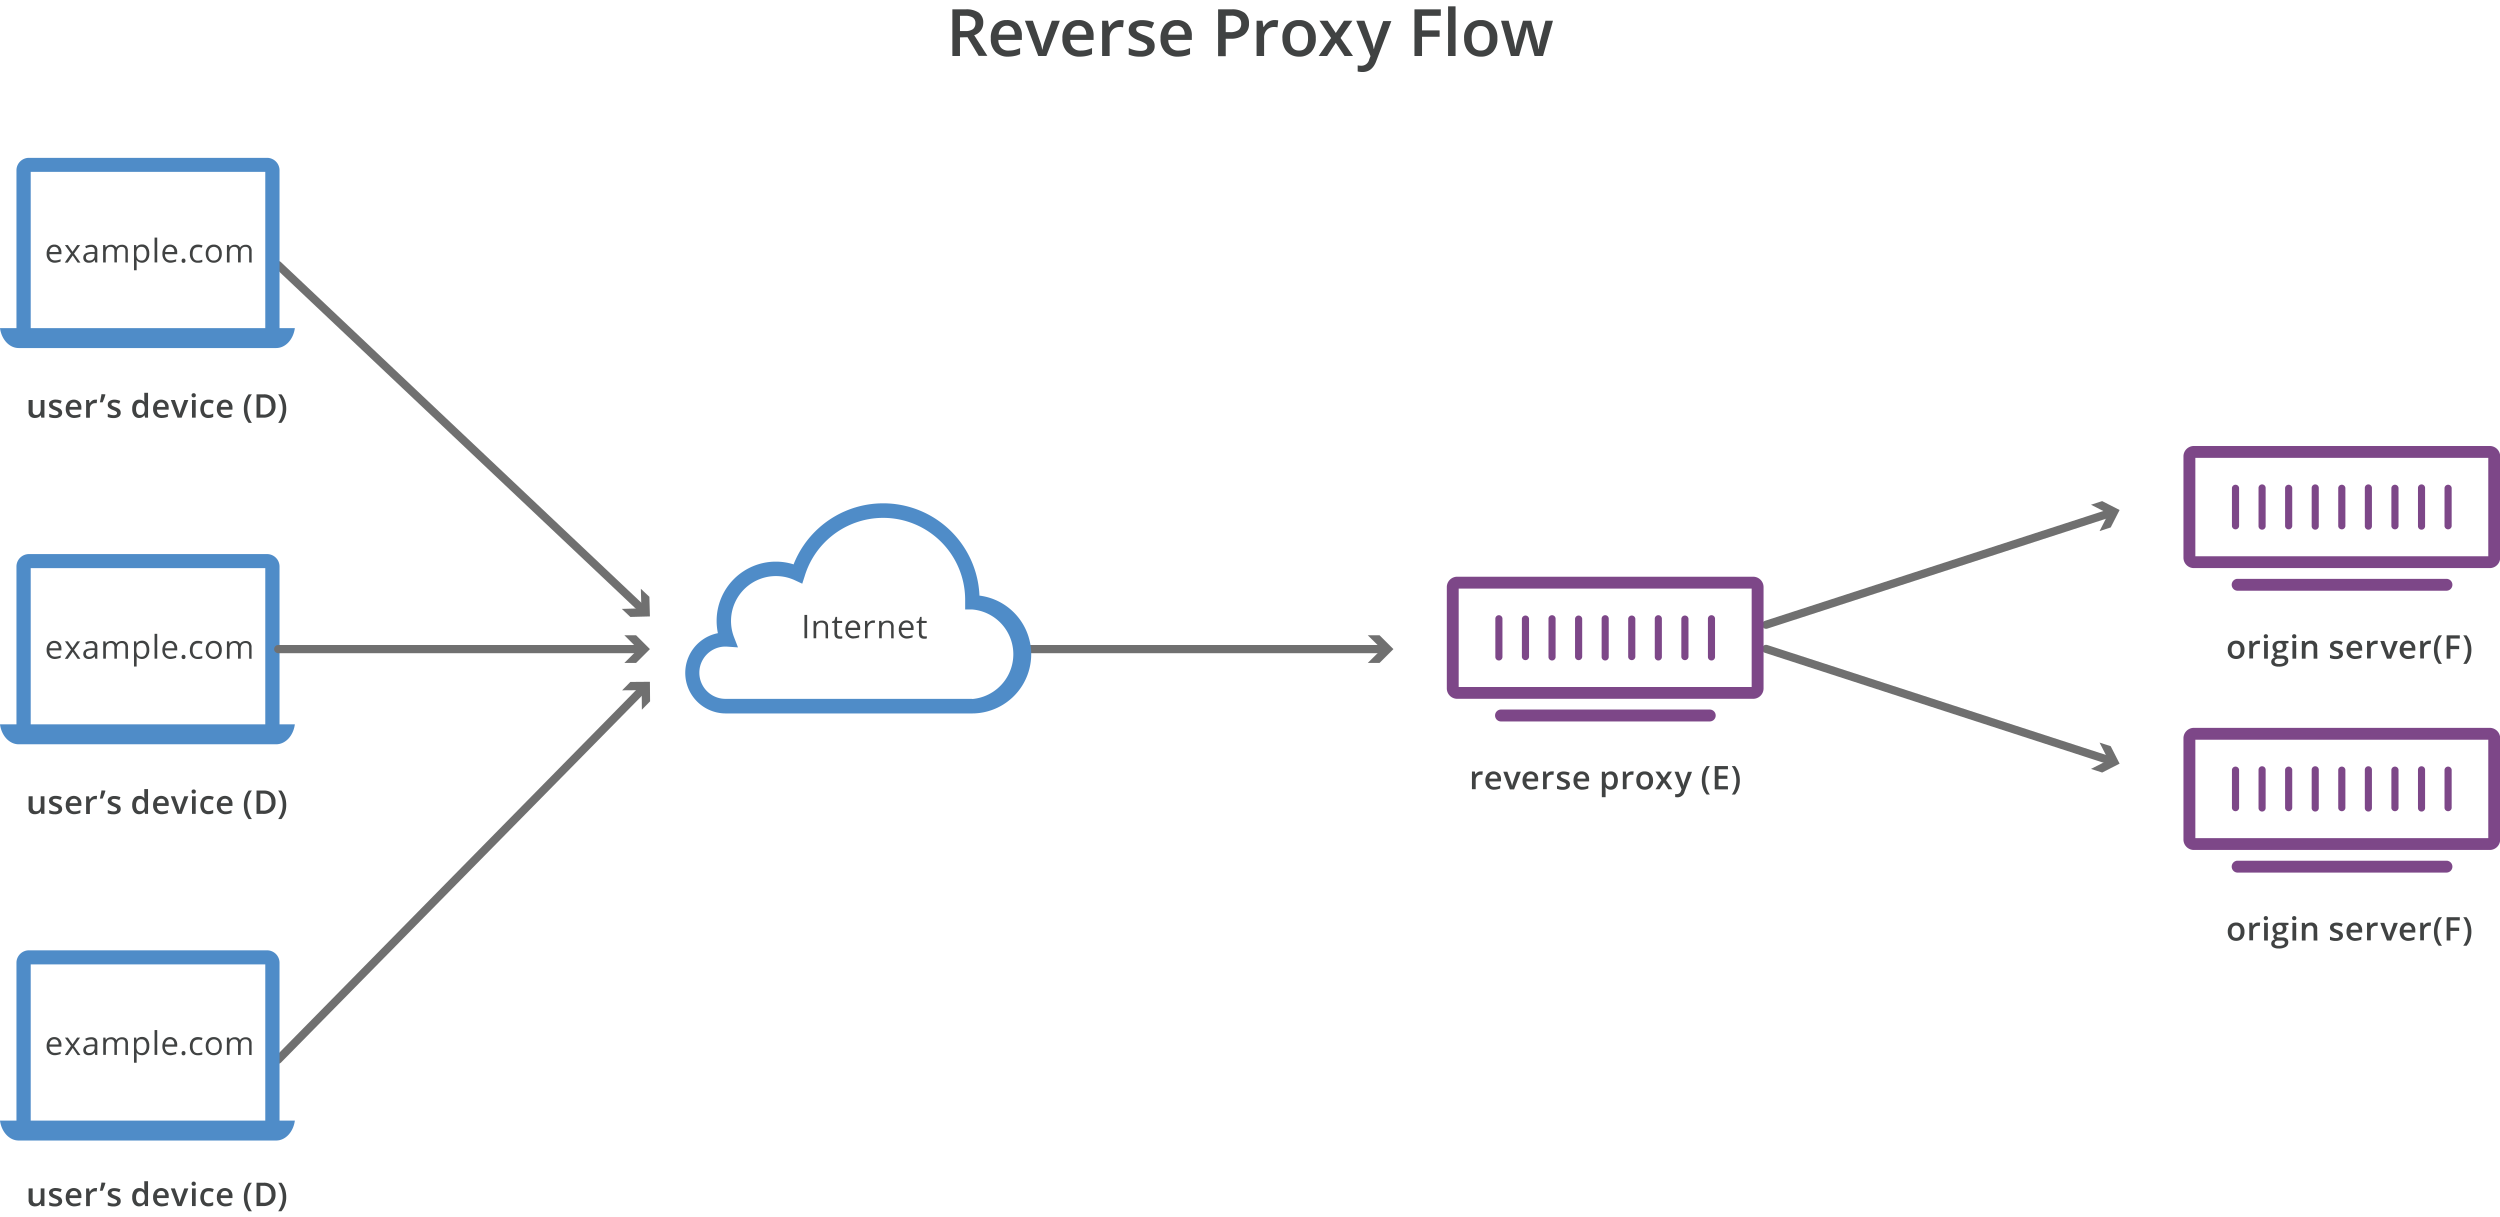 <svg id="Layer_1" data-name="Layer 1" xmlns="http://www.w3.org/2000/svg" viewBox="0 0 612 298"><defs><style>.cls-1{fill:#404242;}.cls-2{fill:none;stroke:#707070;stroke-linecap:round;stroke-linejoin:round;stroke-width:2px;}.cls-3{fill:#707070;}.cls-4{fill:#7d4788;}.cls-5{fill:#4f8cc8;}</style></defs><title>update</title><path class="cls-1" d="M235,9.15v4.56h-1.86V2.29h3.22a5.33,5.33,0,0,1,3.28.83,3,3,0,0,1,1.06,2.5,3.13,3.13,0,0,1-2.22,3l3.23,5.05h-2.13l-2.73-4.56Zm0-1.55h1.3a3,3,0,0,0,1.89-.48,1.77,1.77,0,0,0,.59-1.44,1.53,1.53,0,0,0-.64-1.39,3.45,3.45,0,0,0-1.9-.42H235Z"/><path class="cls-1" d="M246.83,13.87a4.16,4.16,0,0,1-3.15-1.18,4.44,4.44,0,0,1-1.13-3.24,4.92,4.92,0,0,1,1-3.33,3.66,3.66,0,0,1,2.9-1.21,3.56,3.56,0,0,1,2.7,1,4,4,0,0,1,1,2.86v1h-5.75a2.81,2.81,0,0,0,.68,1.94,2.34,2.34,0,0,0,1.8.67,6.48,6.48,0,0,0,1.43-.14,7.84,7.84,0,0,0,1.41-.48v1.49a5,5,0,0,1-1.35.45A8.29,8.29,0,0,1,246.83,13.87ZM246.5,6.3a1.84,1.84,0,0,0-1.4.56,2.67,2.67,0,0,0-.63,1.62h3.92a2.33,2.33,0,0,0-.52-1.62A1.75,1.75,0,0,0,246.5,6.3Z"/><path class="cls-1" d="M254.17,13.71l-3.28-8.64h1.94l1.75,5a10.11,10.11,0,0,1,.55,2.05h.06a14.18,14.18,0,0,1,.55-2.05l1.76-5h1.95l-3.3,8.64Z"/><path class="cls-1" d="M264.37,13.87a4.13,4.13,0,0,1-3.15-1.18,4.45,4.45,0,0,1-1.14-3.24,4.92,4.92,0,0,1,1.05-3.33A3.68,3.68,0,0,1,264,4.91a3.6,3.6,0,0,1,2.71,1,4,4,0,0,1,1,2.86v1H262a2.86,2.86,0,0,0,.68,1.94,2.37,2.37,0,0,0,1.8.67,6.48,6.48,0,0,0,1.43-.14,8.2,8.2,0,0,0,1.42-.48v1.49a5.05,5.05,0,0,1-1.36.45A8.18,8.18,0,0,1,264.37,13.87ZM264,6.3a1.84,1.84,0,0,0-1.4.56A2.67,2.67,0,0,0,262,8.48h3.92a2.38,2.38,0,0,0-.51-1.62A1.77,1.77,0,0,0,264,6.3Z"/><path class="cls-1" d="M274.18,4.91a4.62,4.62,0,0,1,.92.08l-.18,1.71a3.62,3.62,0,0,0-.82-.09,2.35,2.35,0,0,0-1.78.72,2.58,2.58,0,0,0-.68,1.87v4.51H269.8V5.07h1.44l.24,1.52h.09a3.47,3.47,0,0,1,1.12-1.22A2.72,2.72,0,0,1,274.18,4.91Z"/><path class="cls-1" d="M282.66,11.25a2.27,2.27,0,0,1-.92,1.94,4.45,4.45,0,0,1-2.65.68,6.21,6.21,0,0,1-2.77-.53V11.76a6.8,6.8,0,0,0,2.84.7c1.13,0,1.69-.34,1.69-1a.85.85,0,0,0-.18-.55,2.42,2.42,0,0,0-.62-.45,9.21,9.21,0,0,0-1.2-.53,5.56,5.56,0,0,1-2-1.16,2.16,2.16,0,0,1-.52-1.5,2,2,0,0,1,.89-1.72,4.24,4.24,0,0,1,2.43-.62,7,7,0,0,1,2.89.62l-.6,1.38a6.45,6.45,0,0,0-2.35-.57c-1,0-1.45.27-1.45.82a.81.81,0,0,0,.38.69,7.66,7.66,0,0,0,1.65.77,7.65,7.65,0,0,1,1.55.76,2.17,2.17,0,0,1,.72.8A2.23,2.23,0,0,1,282.66,11.25Z"/><path class="cls-1" d="M288.39,13.87a4.16,4.16,0,0,1-3.15-1.18,4.45,4.45,0,0,1-1.14-3.24,4.93,4.93,0,0,1,1.06-3.33,3.66,3.66,0,0,1,2.9-1.21,3.56,3.56,0,0,1,2.7,1,4,4,0,0,1,1,2.86v1H286a2.85,2.85,0,0,0,.67,1.94,2.38,2.38,0,0,0,1.81.67,6.55,6.55,0,0,0,1.43-.14,7.84,7.84,0,0,0,1.41-.48v1.49a4.94,4.94,0,0,1-1.36.45A8.1,8.1,0,0,1,288.39,13.87Zm-.33-7.57a1.83,1.83,0,0,0-1.4.56A2.56,2.56,0,0,0,286,8.48H290a2.33,2.33,0,0,0-.52-1.62A1.75,1.75,0,0,0,288.06,6.3Z"/><path class="cls-1" d="M305.75,5.74a3.31,3.31,0,0,1-1.17,2.74,5.12,5.12,0,0,1-3.33,1h-1.19v4.27h-1.87V2.29h3.29a5,5,0,0,1,3.21.87A3.16,3.16,0,0,1,305.75,5.74Zm-5.69,2.13h1a3.58,3.58,0,0,0,2.11-.5,1.83,1.83,0,0,0,.67-1.57,1.76,1.76,0,0,0-.6-1.46,2.94,2.94,0,0,0-1.88-.49h-1.29Z"/><path class="cls-1" d="M312,4.91a4.51,4.51,0,0,1,.91.08l-.18,1.71a3.59,3.59,0,0,0-.81-.09,2.37,2.37,0,0,0-1.79.72,2.62,2.62,0,0,0-.68,1.87v4.51h-1.84V5.07h1.44l.24,1.52h.1a3.38,3.38,0,0,1,1.12-1.22A2.7,2.7,0,0,1,312,4.91Z"/><path class="cls-1" d="M322.1,9.38a4.68,4.68,0,0,1-1.09,3.3,3.89,3.89,0,0,1-3,1.19,4.08,4.08,0,0,1-2.14-.55,3.58,3.58,0,0,1-1.43-1.57,5.37,5.37,0,0,1-.5-2.37A4.69,4.69,0,0,1,315,6.09a3.93,3.93,0,0,1,3-1.18,3.83,3.83,0,0,1,3,1.21A4.67,4.67,0,0,1,322.1,9.38Zm-6.29,0c0,2,.74,3,2.21,3s2.19-1,2.19-3-.73-3-2.2-3a1.9,1.9,0,0,0-1.68.77A3.87,3.87,0,0,0,315.81,9.38Z"/><path class="cls-1" d="M325.85,9.3,323,5.07H325l2,3,2-3h2.07l-2.9,4.23,3.05,4.41h-2.08L327,10.48l-2.12,3.23h-2.08Z"/><path class="cls-1" d="M332,5.07h2l1.76,4.9a9.68,9.68,0,0,1,.53,2h.06a7.93,7.93,0,0,1,.26-1c.12-.4.78-2.35,2-5.82h2l-3.7,9.79c-.67,1.8-1.79,2.69-3.36,2.69a5.23,5.23,0,0,1-1.19-.13V16a4.51,4.51,0,0,0,.95.09,1.94,1.94,0,0,0,1.87-1.54l.32-.81Z"/><path class="cls-1" d="M348.11,13.71h-1.85V2.29h6.45V3.87h-4.6V7.44h4.31V9h-4.31Z"/><path class="cls-1" d="M356.32,13.71h-1.83V1.55h1.83Z"/><path class="cls-1" d="M366.56,9.38a4.72,4.72,0,0,1-1.08,3.3,3.91,3.91,0,0,1-3,1.19,4.11,4.11,0,0,1-2.14-.55,3.64,3.64,0,0,1-1.43-1.57,5.37,5.37,0,0,1-.5-2.37,4.69,4.69,0,0,1,1.08-3.29,3.93,3.93,0,0,1,3-1.18,3.83,3.83,0,0,1,3,1.21A4.67,4.67,0,0,1,366.56,9.38Zm-6.29,0c0,2,.74,3,2.21,3s2.19-1,2.19-3-.73-3-2.2-3a1.9,1.9,0,0,0-1.68.77A4,4,0,0,0,360.27,9.38Z"/><path class="cls-1" d="M375.66,13.71l-1.12-4c-.13-.43-.38-1.42-.73-3h-.07c-.31,1.41-.54,2.41-.72,3l-1.15,4h-2l-2.42-8.64h1.87l1.1,4.26c.25,1.05.43,1.95.53,2.7H371c0-.38.13-.82.24-1.31s.2-.86.28-1.1l1.31-4.55h2l1.27,4.55c.08.25.17.64.29,1.17a8.5,8.5,0,0,1,.21,1.23h.06a23.75,23.75,0,0,1,.55-2.69l1.12-4.26h1.84l-2.44,8.64Z"/><line class="cls-2" x1="68.1" y1="64.9" x2="157.44" y2="149.33"/><polygon class="cls-3" points="152.22 149.06 157.01 148.92 156.88 144.13 158.97 146.1 159.1 150.9 154.31 151.03 152.22 149.06"/><line class="cls-2" x1="68.1" y1="259.4" x2="157.5" y2="168.53"/><polygon class="cls-3" points="157.13 173.74 157.09 168.95 152.29 168.99 154.31 166.94 159.1 166.9 159.14 171.69 157.13 173.74"/><path class="cls-4" d="M609.5,109.18H537.05a2.55,2.55,0,0,0-2.54,2.55v24.79a2.55,2.55,0,0,0,2.54,2.55H609.5a2.55,2.55,0,0,0,2.54-2.55V111.73A2.55,2.55,0,0,0,609.5,109.18Zm-.37,27H537.42V112.09h71.71ZM572.4,128.8v-9.35a.88.88,0,0,1,1.75,0v9.35a.88.88,0,0,1-1.75,0Zm6.51,0v-9.35a.87.87,0,1,1,1.74,0v9.35a.87.87,0,1,1-1.74,0Zm6.5,0v-9.35a.88.88,0,0,1,1.75,0v9.35a.88.88,0,0,1-1.75,0Zm6.51,0v-9.35a.87.87,0,1,1,1.74,0v9.35a.87.87,0,1,1-1.74,0Zm-45.54,0v-9.35a.88.88,0,0,1,1.75,0v9.35a.88.88,0,0,1-1.75,0Zm6.51,0v-9.35a.87.87,0,1,1,1.74,0v9.35a.87.87,0,1,1-1.74,0Zm6.5,0v-9.35a.88.88,0,0,1,1.75,0v9.35a.88.88,0,0,1-1.75,0Zm6.51,0v-9.35a.87.87,0,1,1,1.74,0v9.35a.87.87,0,1,1-1.74,0Zm32.52,0v-9.35a.88.88,0,0,1,1.75,0v9.35a.88.88,0,0,1-1.75,0Zm1.93,14.36a1.46,1.46,0,0,1-1.46,1.45H547.66a1.46,1.46,0,0,1,0-2.91h51.23A1.46,1.46,0,0,1,600.35,143.16Z"/><path class="cls-4" d="M609.5,178.18H537.05a2.55,2.55,0,0,0-2.54,2.55v24.79a2.55,2.55,0,0,0,2.54,2.55H609.5a2.55,2.55,0,0,0,2.54-2.55V180.73A2.55,2.55,0,0,0,609.5,178.18Zm-.37,27H537.42V181.09h71.71ZM572.4,197.8v-9.35a.88.88,0,0,1,1.75,0v9.35a.88.88,0,0,1-1.75,0Zm6.51,0v-9.35a.87.87,0,0,1,1.74,0v9.35a.87.87,0,1,1-1.74,0Zm6.5,0v-9.35a.88.88,0,0,1,1.75,0v9.35a.88.88,0,0,1-1.75,0Zm6.51,0v-9.35a.87.87,0,0,1,1.74,0v9.35a.87.87,0,1,1-1.74,0Zm-45.54,0v-9.35a.88.88,0,0,1,1.75,0v9.35a.88.88,0,0,1-1.75,0Zm6.51,0v-9.35a.87.87,0,0,1,1.74,0v9.35a.87.87,0,1,1-1.74,0Zm6.5,0v-9.35a.88.88,0,0,1,1.75,0v9.35a.88.88,0,0,1-1.75,0Zm6.51,0v-9.35a.87.87,0,0,1,1.74,0v9.35a.87.87,0,1,1-1.74,0Zm32.52,0v-9.35a.88.88,0,0,1,1.75,0v9.35a.88.88,0,0,1-1.75,0Zm1.93,14.36a1.46,1.46,0,0,1-1.46,1.45H547.66a1.46,1.46,0,0,1,0-2.91h51.23A1.46,1.46,0,0,1,600.35,212.16Z"/><path class="cls-5" d="M68.43,177.32V138.64a3.06,3.06,0,0,0-3.06-3H7.09a3.06,3.06,0,0,0-3.06,3v38.68H0c.36,2.76,2.27,4.88,4.57,4.88H67.61c2.3,0,4.21-2.12,4.57-4.88ZM7.52,139.08H64.94v38.24H7.52Z"/><path class="cls-5" d="M68.43,274.32V235.64a3.06,3.06,0,0,0-3.06-3H7.09a3.06,3.06,0,0,0-3.06,3v38.68H0c.36,2.76,2.27,4.88,4.57,4.88H67.61c2.3,0,4.21-2.12,4.57-4.88ZM7.52,236.08H64.94v38.24H7.52Z"/><path class="cls-5" d="M68.43,80.32V41.64a3.06,3.06,0,0,0-3.06-3H7.09a3.06,3.06,0,0,0-3.06,3V80.32H0c.36,2.76,2.27,4.88,4.57,4.88H67.61c2.3,0,4.21-2.12,4.57-4.88ZM7.52,42.08H64.94V80.32H7.52Z"/><line class="cls-2" x1="68.1" y1="158.9" x2="156.82" y2="158.9"/><polygon class="cls-3" points="152.84 162.29 156.23 158.9 152.84 155.51 155.71 155.51 159.1 158.9 155.71 162.29 152.84 162.29"/><line class="cls-2" x1="250.1" y1="158.9" x2="338.82" y2="158.9"/><polygon class="cls-3" points="334.83 162.29 338.23 158.9 334.83 155.51 337.71 155.51 341.11 158.9 337.71 162.29 334.83 162.29"/><line class="cls-2" x1="432.33" y1="152.94" x2="516.71" y2="125.56"/><polygon class="cls-3" points="513.97 130.01 516.15 125.74 511.87 123.56 514.61 122.67 518.88 124.85 516.7 129.12 513.97 130.01"/><line class="cls-2" x1="432.33" y1="158.85" x2="516.71" y2="186.24"/><polygon class="cls-3" points="511.87 188.23 516.15 186.06 513.97 181.78 516.7 182.67 518.88 186.94 514.61 189.12 511.87 188.23"/><path class="cls-1" d="M13.47,64.32a2,2,0,0,1-1.5-.58,2.25,2.25,0,0,1-.55-1.6,2.5,2.5,0,0,1,.51-1.65,1.69,1.69,0,0,1,1.37-.61,1.61,1.61,0,0,1,1.27.53,2,2,0,0,1,.47,1.4v.41H12.09a1.73,1.73,0,0,0,.38,1.14,1.33,1.33,0,0,0,1,.39,3.34,3.34,0,0,0,1.37-.29V64a3.25,3.25,0,0,1-.65.21A3.21,3.21,0,0,1,13.47,64.32Zm-.18-3.9a1.08,1.08,0,0,0-.82.34,1.58,1.58,0,0,0-.36.93h2.24a1.39,1.39,0,0,0-.28-.94A1,1,0,0,0,13.29,60.42Z"/><path class="cls-1" d="M17.37,62.05,15.89,60h.73l1.13,1.64L18.88,60h.73l-1.49,2.09,1.57,2.19H19l-1.2-1.73-1.21,1.73h-.73Z"/><path class="cls-1" d="M23.31,64.24l-.13-.61h0a1.85,1.85,0,0,1-.64.55,2,2,0,0,1-.79.14,1.42,1.42,0,0,1-1-.33,1.2,1.2,0,0,1-.36-.93c0-.87.69-1.32,2.07-1.36l.73,0v-.26a1.07,1.07,0,0,0-.22-.75.87.87,0,0,0-.69-.24,2.8,2.8,0,0,0-1.21.33l-.2-.49a2.61,2.61,0,0,1,.69-.27,2.78,2.78,0,0,1,.76-.1,1.59,1.59,0,0,1,1.13.34,1.41,1.41,0,0,1,.37,1.09v2.92Zm-1.46-.46a1.32,1.32,0,0,0,.95-.33,1.22,1.22,0,0,0,.34-.93v-.38l-.65,0a2.41,2.41,0,0,0-1.11.24.72.72,0,0,0-.34.66.67.67,0,0,0,.21.54A.9.9,0,0,0,21.85,63.78Z"/><path class="cls-1" d="M30.7,64.24V61.46a1.12,1.12,0,0,0-.22-.77.84.84,0,0,0-.68-.26,1.1,1.1,0,0,0-.89.35,1.61,1.61,0,0,0-.29,1.07v2.39H28V61.46a1.12,1.12,0,0,0-.22-.77.84.84,0,0,0-.68-.26,1,1,0,0,0-.89.37A1.94,1.94,0,0,0,25.89,62v2.25h-.65V60h.53l.11.59h0a1.18,1.18,0,0,1,.52-.49,1.53,1.53,0,0,1,.74-.18,1.28,1.28,0,0,1,1.32.73h0a1.28,1.28,0,0,1,.55-.53,1.73,1.73,0,0,1,.83-.2,1.5,1.5,0,0,1,1.09.37,1.69,1.69,0,0,1,.36,1.2v2.79Z"/><path class="cls-1" d="M34.79,64.32a1.76,1.76,0,0,1-.76-.16,1.46,1.46,0,0,1-.58-.47H33.4a6.07,6.07,0,0,1,.05.71v1.76H32.8V60h.53l.09.59h0A1.46,1.46,0,0,1,34,60a1.7,1.7,0,0,1,.76-.16,1.61,1.61,0,0,1,1.32.58,2.58,2.58,0,0,1,.46,1.64,2.47,2.47,0,0,1-.47,1.63A1.59,1.59,0,0,1,34.79,64.32Zm-.09-3.89a1.13,1.13,0,0,0-1,.37,1.91,1.91,0,0,0-.3,1.15v.15a2.15,2.15,0,0,0,.3,1.29,1.14,1.14,0,0,0,1,.39,1,1,0,0,0,.86-.45,2.15,2.15,0,0,0,.32-1.24,2,2,0,0,0-.32-1.23A1,1,0,0,0,34.7,60.43Z"/><path class="cls-1" d="M38.49,64.24h-.65V58.16h.65Z"/><path class="cls-1" d="M41.8,64.32a1.93,1.93,0,0,1-1.49-.58,2.21,2.21,0,0,1-.55-1.6,2.5,2.5,0,0,1,.51-1.65,1.68,1.68,0,0,1,1.37-.61,1.62,1.62,0,0,1,1.27.53,2,2,0,0,1,.47,1.4v.41h-3a1.68,1.68,0,0,0,.38,1.14,1.32,1.32,0,0,0,1,.39,3.3,3.3,0,0,0,1.36-.29V64a3.06,3.06,0,0,1-.65.21A3.15,3.15,0,0,1,41.8,64.32Zm-.17-3.9a1.05,1.05,0,0,0-.82.34,1.52,1.52,0,0,0-.37.93h2.24a1.44,1.44,0,0,0-.27-.94A1,1,0,0,0,41.63,60.42Z"/><path class="cls-1" d="M44.46,63.83a.58.58,0,0,1,.12-.4.42.42,0,0,1,.34-.13.48.48,0,0,1,.36.13.58.58,0,0,1,.12.4.53.53,0,0,1-.13.39.45.45,0,0,1-.35.13.48.48,0,0,1-.33-.12A.56.56,0,0,1,44.46,63.83Z"/><path class="cls-1" d="M48.43,64.32A1.81,1.81,0,0,1,47,63.75a2.35,2.35,0,0,1-.51-1.62A2.44,2.44,0,0,1,47,60.47a1.88,1.88,0,0,1,1.48-.59,2.54,2.54,0,0,1,.61.07,1.91,1.91,0,0,1,.49.15l-.2.55a4.41,4.41,0,0,0-.47-.14,1.93,1.93,0,0,0-.45,0c-.87,0-1.3.55-1.3,1.66a1.92,1.92,0,0,0,.32,1.21,1.1,1.1,0,0,0,.94.42,2.79,2.79,0,0,0,1.1-.23v.58A2.49,2.49,0,0,1,48.43,64.32Z"/><path class="cls-1" d="M54.29,62.1a2.37,2.37,0,0,1-.53,1.63,1.87,1.87,0,0,1-1.46.59,1.94,1.94,0,0,1-1-.27,1.82,1.82,0,0,1-.68-.77,2.59,2.59,0,0,1-.25-1.18,2.33,2.33,0,0,1,.53-1.63,1.85,1.85,0,0,1,1.45-.59,1.81,1.81,0,0,1,1.43.6A2.38,2.38,0,0,1,54.29,62.1ZM51,62.1a2.12,2.12,0,0,0,.32,1.25,1.16,1.16,0,0,0,1,.43,1.17,1.17,0,0,0,1-.43,2,2,0,0,0,.33-1.25,2,2,0,0,0-.33-1.24,1.32,1.32,0,0,0-1.94,0A2,2,0,0,0,51,62.1Z"/><path class="cls-1" d="M61,64.24V61.46a1.12,1.12,0,0,0-.22-.77.85.85,0,0,0-.68-.26,1.13,1.13,0,0,0-.9.35,1.67,1.67,0,0,0-.28,1.07v2.39h-.65V61.46a1.12,1.12,0,0,0-.22-.77.85.85,0,0,0-.68-.26,1.06,1.06,0,0,0-.9.37A2,2,0,0,0,56.2,62v2.25h-.65V60h.53l.1.59h0a1.29,1.29,0,0,1,.52-.49,1.6,1.6,0,0,1,.75-.18,1.26,1.26,0,0,1,1.31.73h0a1.36,1.36,0,0,1,.56-.53,1.73,1.73,0,0,1,.83-.2,1.47,1.47,0,0,1,1.08.37,1.64,1.64,0,0,1,.37,1.2v2.79Z"/><path class="cls-1" d="M10.11,102.24l-.13-.57H9.93a1.27,1.27,0,0,1-.54.48,1.92,1.92,0,0,1-.81.17,1.59,1.59,0,0,1-1.17-.39A1.62,1.62,0,0,1,7,100.74V97.92H8v2.66a1.2,1.2,0,0,0,.2.75.81.81,0,0,0,.64.25,1,1,0,0,0,.85-.35,1.92,1.92,0,0,0,.27-1.16V97.92h.92v4.32Z"/><path class="cls-1" d="M15.21,101a1.12,1.12,0,0,1-.46,1,2.14,2.14,0,0,1-1.32.34,3.17,3.17,0,0,1-1.38-.26v-.8a3.31,3.31,0,0,0,1.41.36c.57,0,.85-.17.85-.52a.4.4,0,0,0-.09-.27,1.24,1.24,0,0,0-.31-.23c-.14-.07-.34-.16-.6-.26a2.78,2.78,0,0,1-1-.58A1.09,1.09,0,0,1,12,99a1,1,0,0,1,.45-.86,2,2,0,0,1,1.21-.31,3.51,3.51,0,0,1,1.44.31l-.29.69a3.29,3.29,0,0,0-1.18-.29c-.48,0-.73.14-.73.42a.43.43,0,0,0,.19.34,5.19,5.19,0,0,0,.83.39,3.52,3.52,0,0,1,.78.38,1.11,1.11,0,0,1,.36.39A1.27,1.27,0,0,1,15.21,101Z"/><path class="cls-1" d="M18.24,102.32a2.11,2.11,0,0,1-1.58-.59,2.26,2.26,0,0,1-.56-1.62,2.45,2.45,0,0,1,.52-1.66,2,2,0,0,1,2.8-.09,2,2,0,0,1,.5,1.43v.5H17a1.39,1.39,0,0,0,.34,1,1.15,1.15,0,0,0,.9.34,3.26,3.26,0,0,0,.72-.07,4.25,4.25,0,0,0,.71-.24V102a3.16,3.16,0,0,1-.68.22A3.81,3.81,0,0,1,18.24,102.32Zm-.17-3.78a.94.94,0,0,0-.7.27,1.36,1.36,0,0,0-.31.81h2a1.23,1.23,0,0,0-.26-.81A.9.9,0,0,0,18.07,98.54Z"/><path class="cls-1" d="M23.3,97.84a2.71,2.71,0,0,1,.46,0l-.09.86a1.84,1.84,0,0,0-.41,0,1.18,1.18,0,0,0-.89.36A1.29,1.29,0,0,0,22,100v2.26h-.92V97.92h.72l.12.76H22a1.65,1.65,0,0,1,.56-.61A1.34,1.34,0,0,1,23.3,97.84Z"/><path class="cls-1" d="M25.74,96.53l.06.09a12,12,0,0,1-.69,1.87h-.66c.17-.76.31-1.41.39-2Z"/><path class="cls-1" d="M29.55,101a1.12,1.12,0,0,1-.46,1,2.18,2.18,0,0,1-1.32.34,3.22,3.22,0,0,1-1.39-.26v-.8a3.38,3.38,0,0,0,1.42.36c.57,0,.85-.17.85-.52a.4.4,0,0,0-.09-.27,1.46,1.46,0,0,0-.31-.23c-.15-.07-.34-.16-.6-.26a2.78,2.78,0,0,1-1-.58,1,1,0,0,1-.26-.75,1,1,0,0,1,.44-.86A2.1,2.1,0,0,1,28,97.84a3.51,3.51,0,0,1,1.44.31l-.29.69A3.29,3.29,0,0,0,28,98.55c-.48,0-.73.14-.73.42a.43.43,0,0,0,.19.34,4.78,4.78,0,0,0,.83.39,3.77,3.77,0,0,1,.78.38,1.11,1.11,0,0,1,.36.39A1.27,1.27,0,0,1,29.55,101Z"/><path class="cls-1" d="M34.08,102.32a1.5,1.5,0,0,1-1.26-.59,2.64,2.64,0,0,1-.45-1.64,2.71,2.71,0,0,1,.45-1.66,1.54,1.54,0,0,1,1.28-.59,1.48,1.48,0,0,1,1.29.63h0a4.71,4.71,0,0,1-.07-.73V96.16h.92v6.08h-.71l-.16-.57h-.05A1.46,1.46,0,0,1,34.08,102.32Zm.25-.74a1,1,0,0,0,.82-.32,1.72,1.72,0,0,0,.27-1v-.13a1.9,1.9,0,0,0-.27-1.16,1,1,0,0,0-.83-.35.86.86,0,0,0-.75.39,2.08,2.08,0,0,0-.26,1.12,2,2,0,0,0,.25,1.1A.88.88,0,0,0,34.33,101.58Z"/><path class="cls-1" d="M39.62,102.32a2.09,2.09,0,0,1-1.57-.59,2.22,2.22,0,0,1-.57-1.62A2.4,2.4,0,0,1,38,98.45a2,2,0,0,1,2.8-.09,2,2,0,0,1,.49,1.43v.5H38.42a1.44,1.44,0,0,0,.34,1,1.19,1.19,0,0,0,.91.34,3.23,3.23,0,0,0,.71-.07,4.25,4.25,0,0,0,.71-.24V102a3,3,0,0,1-.68.22A3.74,3.74,0,0,1,39.62,102.32Zm-.16-3.78a1,1,0,0,0-.71.27,1.36,1.36,0,0,0-.31.81h2a1.23,1.23,0,0,0-.26-.81A.87.87,0,0,0,39.46,98.54Z"/><path class="cls-1" d="M43.45,102.24l-1.64-4.32h1l.88,2.51a4.93,4.93,0,0,1,.27,1h0a8.14,8.14,0,0,1,.28-1l.87-2.51h1l-1.65,4.32Z"/><path class="cls-1" d="M46.9,96.78a.48.48,0,0,1,.52-.52.52.52,0,0,1,.38.14.5.5,0,0,1,.13.38.51.51,0,0,1-.13.37.56.56,0,0,1-.38.13.54.54,0,0,1-.38-.13A.51.51,0,0,1,46.9,96.78Zm1,5.46H47V97.92h.91Z"/><path class="cls-1" d="M51.05,102.32a1.89,1.89,0,0,1-1.49-.57,2.91,2.91,0,0,1,0-3.32,2,2,0,0,1,1.54-.59,2.85,2.85,0,0,1,1.23.26l-.28.73a2.79,2.79,0,0,0-1-.22c-.75,0-1.12.49-1.12,1.49a1.77,1.77,0,0,0,.28,1.09,1,1,0,0,0,.82.36,2.39,2.39,0,0,0,1.16-.3v.8a2,2,0,0,1-.53.21A3.2,3.2,0,0,1,51.05,102.32Z"/><path class="cls-1" d="M55.23,102.32a2.09,2.09,0,0,1-1.57-.59,2.22,2.22,0,0,1-.57-1.62,2.4,2.4,0,0,1,.53-1.66,2,2,0,0,1,2.8-.09,2,2,0,0,1,.49,1.43v.5H54a1.44,1.44,0,0,0,.34,1,1.19,1.19,0,0,0,.91.34,3.23,3.23,0,0,0,.71-.07,4,4,0,0,0,.71-.24V102a3,3,0,0,1-.68.22A3.74,3.74,0,0,1,55.23,102.32Zm-.16-3.78a1,1,0,0,0-.71.27,1.36,1.36,0,0,0-.31.81h2a1.18,1.18,0,0,0-.26-.81A.87.87,0,0,0,55.07,98.54Z"/><path class="cls-1" d="M59.7,100.05a6.11,6.11,0,0,1,.3-1.94,4.76,4.76,0,0,1,.87-1.58h.8a5.81,5.81,0,0,0-.83,1.65,6.18,6.18,0,0,0-.29,1.86,6.06,6.06,0,0,0,.29,1.85,5.77,5.77,0,0,0,.83,1.62h-.8A4.71,4.71,0,0,1,60,102,6,6,0,0,1,59.7,100.05Z"/><path class="cls-1" d="M67.45,99.33a2.82,2.82,0,0,1-.79,2.16,3.13,3.13,0,0,1-2.26.75H62.8V96.53h1.77a2.92,2.92,0,0,1,2.12.73A2.73,2.73,0,0,1,67.45,99.33Zm-1,0c0-1.37-.64-2-1.91-2h-.81v4.15h.66A1.84,1.84,0,0,0,66.46,99.36Z"/><path class="cls-1" d="M70.07,100.05a5.67,5.67,0,0,1-.31,1.91,4.61,4.61,0,0,1-.87,1.55H68.1a5.62,5.62,0,0,0,.82-1.62,5.77,5.77,0,0,0,.29-1.85,5.83,5.83,0,0,0-.29-1.86,5.56,5.56,0,0,0-.83-1.65h.8a4.83,4.83,0,0,1,.88,1.59A6.05,6.05,0,0,1,70.07,100.05Z"/><path class="cls-1" d="M10.11,295.24l-.13-.57H9.93a1.27,1.27,0,0,1-.54.48,1.92,1.92,0,0,1-.81.17,1.59,1.59,0,0,1-1.17-.39A1.61,1.61,0,0,1,7,293.75v-2.83H8v2.66a1.2,1.2,0,0,0,.2.75.81.81,0,0,0,.64.25,1,1,0,0,0,.85-.35,1.92,1.92,0,0,0,.27-1.16v-2.15h.92v4.32Z"/><path class="cls-1" d="M15.21,294a1.12,1.12,0,0,1-.46,1,2.14,2.14,0,0,1-1.32.34,3.17,3.17,0,0,1-1.38-.26v-.8a3.31,3.31,0,0,0,1.41.36c.57,0,.85-.17.85-.52a.42.42,0,0,0-.09-.27,1.24,1.24,0,0,0-.31-.23c-.14-.07-.34-.16-.6-.26a2.78,2.78,0,0,1-1-.58A1.09,1.09,0,0,1,12,292a1,1,0,0,1,.45-.86,2,2,0,0,1,1.21-.31,3.51,3.51,0,0,1,1.44.31l-.29.69a3.29,3.29,0,0,0-1.18-.29c-.48,0-.73.14-.73.42a.43.43,0,0,0,.19.34,4.42,4.42,0,0,0,.83.39,3.52,3.52,0,0,1,.78.38,1.11,1.11,0,0,1,.36.39A1.27,1.27,0,0,1,15.21,294Z"/><path class="cls-1" d="M18.24,295.32a2.11,2.11,0,0,1-1.58-.59,2.26,2.26,0,0,1-.56-1.62,2.45,2.45,0,0,1,.52-1.66,2,2,0,0,1,2.8-.09,2,2,0,0,1,.5,1.43v.5H17a1.39,1.39,0,0,0,.34,1,1.15,1.15,0,0,0,.9.34,3.26,3.26,0,0,0,.72-.07,4.25,4.25,0,0,0,.71-.24V295a3.16,3.16,0,0,1-.68.22A3.81,3.81,0,0,1,18.24,295.32Zm-.17-3.78a.91.91,0,0,0-.7.28,1.3,1.3,0,0,0-.31.8h2a1.23,1.23,0,0,0-.26-.81A.9.9,0,0,0,18.07,291.54Z"/><path class="cls-1" d="M23.3,290.84a2.71,2.71,0,0,1,.46,0l-.09.86a1.84,1.84,0,0,0-.41-.05,1.18,1.18,0,0,0-.89.36A1.29,1.29,0,0,0,22,293v2.26h-.92v-4.32h.72l.12.76H22a1.65,1.65,0,0,1,.56-.61A1.34,1.34,0,0,1,23.3,290.84Z"/><path class="cls-1" d="M25.74,289.53l.06.09a12,12,0,0,1-.69,1.87h-.66c.17-.76.31-1.41.39-2Z"/><path class="cls-1" d="M29.55,294a1.12,1.12,0,0,1-.46,1,2.18,2.18,0,0,1-1.32.34,3.22,3.22,0,0,1-1.39-.26v-.8a3.38,3.38,0,0,0,1.42.36c.57,0,.85-.17.85-.52a.42.42,0,0,0-.09-.27,1.46,1.46,0,0,0-.31-.23c-.15-.07-.34-.16-.6-.26a2.78,2.78,0,0,1-1-.58,1,1,0,0,1-.26-.75,1,1,0,0,1,.44-.86,2.1,2.1,0,0,1,1.22-.31,3.51,3.51,0,0,1,1.44.31l-.29.69a3.29,3.29,0,0,0-1.18-.29c-.48,0-.73.14-.73.42a.43.43,0,0,0,.19.34,4.11,4.11,0,0,0,.83.39,3.77,3.77,0,0,1,.78.38,1.11,1.11,0,0,1,.36.39A1.27,1.27,0,0,1,29.55,294Z"/><path class="cls-1" d="M34.08,295.32a1.5,1.5,0,0,1-1.26-.59,2.64,2.64,0,0,1-.45-1.64,2.71,2.71,0,0,1,.45-1.66,1.54,1.54,0,0,1,1.28-.59,1.48,1.48,0,0,1,1.29.63h0a4.71,4.71,0,0,1-.07-.73v-1.58h.92v6.08h-.71l-.16-.57h-.05A1.46,1.46,0,0,1,34.08,295.32Zm.25-.74a1,1,0,0,0,.82-.32,1.72,1.72,0,0,0,.27-1v-.13a1.9,1.9,0,0,0-.27-1.16,1,1,0,0,0-.83-.35.85.85,0,0,0-.75.4,2,2,0,0,0-.26,1.11,2,2,0,0,0,.25,1.1A.88.88,0,0,0,34.33,294.58Z"/><path class="cls-1" d="M39.62,295.32a2.09,2.09,0,0,1-1.57-.59,2.22,2.22,0,0,1-.57-1.62,2.4,2.4,0,0,1,.53-1.66,2,2,0,0,1,2.8-.09,2,2,0,0,1,.49,1.43v.5H38.42a1.44,1.44,0,0,0,.34,1,1.19,1.19,0,0,0,.91.34,3.23,3.23,0,0,0,.71-.07,4.25,4.25,0,0,0,.71-.24V295a3,3,0,0,1-.68.22A3.74,3.74,0,0,1,39.62,295.32Zm-.16-3.78a.92.92,0,0,0-.71.28,1.3,1.3,0,0,0-.31.8h2a1.23,1.23,0,0,0-.26-.81A.87.87,0,0,0,39.46,291.54Z"/><path class="cls-1" d="M43.45,295.24l-1.64-4.32h1l.88,2.51a4.93,4.93,0,0,1,.27,1h0a8.14,8.14,0,0,1,.28-1l.87-2.51h1l-1.65,4.32Z"/><path class="cls-1" d="M46.9,289.78a.48.48,0,0,1,.52-.52.52.52,0,0,1,.38.14.5.5,0,0,1,.13.38.51.51,0,0,1-.13.37.52.52,0,0,1-.38.13.5.5,0,0,1-.38-.13A.51.51,0,0,1,46.9,289.78Zm1,5.46H47v-4.32h.91Z"/><path class="cls-1" d="M51.05,295.32a1.89,1.89,0,0,1-1.49-.57,2.91,2.91,0,0,1,0-3.32,2,2,0,0,1,1.54-.59,2.85,2.85,0,0,1,1.23.26l-.28.73a2.79,2.79,0,0,0-1-.22c-.75,0-1.12.49-1.12,1.49a1.77,1.77,0,0,0,.28,1.09,1,1,0,0,0,.82.36,2.39,2.39,0,0,0,1.16-.3v.8a2,2,0,0,1-.53.21A3.2,3.2,0,0,1,51.05,295.32Z"/><path class="cls-1" d="M55.23,295.32a2.09,2.09,0,0,1-1.57-.59,2.22,2.22,0,0,1-.57-1.62,2.4,2.4,0,0,1,.53-1.66,2,2,0,0,1,2.8-.09,2,2,0,0,1,.49,1.43v.5H54a1.44,1.44,0,0,0,.34,1,1.19,1.19,0,0,0,.91.34,3.23,3.23,0,0,0,.71-.07,4,4,0,0,0,.71-.24V295a3,3,0,0,1-.68.22A3.74,3.74,0,0,1,55.23,295.32Zm-.16-3.78a.92.92,0,0,0-.71.28,1.3,1.3,0,0,0-.31.8h2a1.18,1.18,0,0,0-.26-.81A.87.87,0,0,0,55.07,291.54Z"/><path class="cls-1" d="M59.7,293.05a6.11,6.11,0,0,1,.3-1.94,4.76,4.76,0,0,1,.87-1.58h.8a5.81,5.81,0,0,0-.83,1.65,6.18,6.18,0,0,0-.29,1.86,6.06,6.06,0,0,0,.29,1.85,5.77,5.77,0,0,0,.83,1.62h-.8A4.71,4.71,0,0,1,60,295,6,6,0,0,1,59.7,293.05Z"/><path class="cls-1" d="M67.45,292.33a2.82,2.82,0,0,1-.79,2.16,3.13,3.13,0,0,1-2.26.75H62.8v-5.71h1.77a2.92,2.92,0,0,1,2.12.73A2.73,2.73,0,0,1,67.45,292.33Zm-1,0c0-1.36-.64-2.05-1.91-2.05h-.81v4.15h.66A1.84,1.84,0,0,0,66.46,292.36Z"/><path class="cls-1" d="M70.07,293.05a5.67,5.67,0,0,1-.31,1.91,4.61,4.61,0,0,1-.87,1.55H68.1a5.62,5.62,0,0,0,.82-1.62,5.77,5.77,0,0,0,.29-1.85,5.83,5.83,0,0,0-.29-1.86,5.56,5.56,0,0,0-.83-1.65h.8a4.83,4.83,0,0,1,.88,1.59A6.05,6.05,0,0,1,70.07,293.05Z"/><path class="cls-1" d="M10.11,199.24l-.13-.57H9.93a1.27,1.27,0,0,1-.54.48,1.92,1.92,0,0,1-.81.17,1.59,1.59,0,0,1-1.17-.39A1.61,1.61,0,0,1,7,197.75v-2.83H8v2.66a1.2,1.2,0,0,0,.2.75.81.81,0,0,0,.64.25,1,1,0,0,0,.85-.35,1.92,1.92,0,0,0,.27-1.16v-2.15h.92v4.32Z"/><path class="cls-1" d="M15.21,198a1.12,1.12,0,0,1-.46,1,2.14,2.14,0,0,1-1.32.34,3.17,3.17,0,0,1-1.38-.26v-.8a3.31,3.31,0,0,0,1.41.36c.57,0,.85-.17.85-.52a.42.42,0,0,0-.09-.27,1.24,1.24,0,0,0-.31-.23c-.14-.07-.34-.16-.6-.26a2.78,2.78,0,0,1-1-.58A1.09,1.09,0,0,1,12,196a1,1,0,0,1,.45-.86,2,2,0,0,1,1.21-.31,3.51,3.51,0,0,1,1.44.31l-.29.69a3.29,3.29,0,0,0-1.18-.29c-.48,0-.73.14-.73.42a.43.43,0,0,0,.19.34,4.42,4.42,0,0,0,.83.39,3.52,3.52,0,0,1,.78.38,1.11,1.11,0,0,1,.36.39A1.27,1.27,0,0,1,15.21,198Z"/><path class="cls-1" d="M18.24,199.32a2.11,2.11,0,0,1-1.58-.59,2.26,2.26,0,0,1-.56-1.62,2.45,2.45,0,0,1,.52-1.66,2,2,0,0,1,2.8-.09,2,2,0,0,1,.5,1.43v.5H17a1.39,1.39,0,0,0,.34,1,1.15,1.15,0,0,0,.9.34,3.26,3.26,0,0,0,.72-.07,4.25,4.25,0,0,0,.71-.24V199a3.16,3.16,0,0,1-.68.22A3.81,3.81,0,0,1,18.24,199.32Zm-.17-3.78a.91.91,0,0,0-.7.28,1.3,1.3,0,0,0-.31.8h2a1.23,1.23,0,0,0-.26-.81A.9.9,0,0,0,18.07,195.54Z"/><path class="cls-1" d="M23.3,194.84a2.71,2.71,0,0,1,.46,0l-.09.86a1.84,1.84,0,0,0-.41-.05,1.18,1.18,0,0,0-.89.36A1.29,1.29,0,0,0,22,197v2.26h-.92v-4.32h.72l.12.76H22a1.65,1.65,0,0,1,.56-.61A1.34,1.34,0,0,1,23.3,194.84Z"/><path class="cls-1" d="M25.74,193.53l.06.09a12,12,0,0,1-.69,1.87h-.66c.17-.76.31-1.41.39-2Z"/><path class="cls-1" d="M29.55,198a1.12,1.12,0,0,1-.46,1,2.18,2.18,0,0,1-1.32.34,3.22,3.22,0,0,1-1.39-.26v-.8a3.38,3.38,0,0,0,1.42.36c.57,0,.85-.17.85-.52a.42.42,0,0,0-.09-.27,1.46,1.46,0,0,0-.31-.23c-.15-.07-.34-.16-.6-.26a2.78,2.78,0,0,1-1-.58,1,1,0,0,1-.26-.75,1,1,0,0,1,.44-.86,2.1,2.1,0,0,1,1.22-.31,3.51,3.51,0,0,1,1.44.31l-.29.69a3.29,3.29,0,0,0-1.18-.29c-.48,0-.73.14-.73.42a.43.43,0,0,0,.19.34,4.11,4.11,0,0,0,.83.39,3.77,3.77,0,0,1,.78.38,1.11,1.11,0,0,1,.36.39A1.27,1.27,0,0,1,29.55,198Z"/><path class="cls-1" d="M34.08,199.32a1.5,1.5,0,0,1-1.26-.59,2.64,2.64,0,0,1-.45-1.64,2.71,2.71,0,0,1,.45-1.66,1.54,1.54,0,0,1,1.28-.59,1.48,1.48,0,0,1,1.29.63h0a4.71,4.71,0,0,1-.07-.73v-1.58h.92v6.08h-.71l-.16-.57h-.05A1.46,1.46,0,0,1,34.08,199.32Zm.25-.74a1,1,0,0,0,.82-.32,1.72,1.72,0,0,0,.27-1v-.13a1.9,1.9,0,0,0-.27-1.16,1,1,0,0,0-.83-.35.85.85,0,0,0-.75.4,2,2,0,0,0-.26,1.11,2,2,0,0,0,.25,1.1A.88.88,0,0,0,34.33,198.58Z"/><path class="cls-1" d="M39.62,199.32a2.09,2.09,0,0,1-1.57-.59,2.22,2.22,0,0,1-.57-1.62,2.4,2.4,0,0,1,.53-1.66,2,2,0,0,1,2.8-.09,2,2,0,0,1,.49,1.43v.5H38.42a1.44,1.44,0,0,0,.34,1,1.19,1.19,0,0,0,.91.34,3.23,3.23,0,0,0,.71-.07,4.25,4.25,0,0,0,.71-.24V199a3,3,0,0,1-.68.22A3.74,3.74,0,0,1,39.62,199.32Zm-.16-3.78a.92.92,0,0,0-.71.28,1.3,1.3,0,0,0-.31.8h2a1.23,1.23,0,0,0-.26-.81A.87.87,0,0,0,39.46,195.54Z"/><path class="cls-1" d="M43.45,199.24l-1.64-4.32h1l.88,2.51a4.93,4.93,0,0,1,.27,1h0a8.14,8.14,0,0,1,.28-1l.87-2.51h1l-1.65,4.32Z"/><path class="cls-1" d="M46.9,193.78a.48.48,0,0,1,.52-.52.52.52,0,0,1,.38.14.5.5,0,0,1,.13.38.51.51,0,0,1-.13.37.52.52,0,0,1-.38.13.5.5,0,0,1-.38-.13A.51.51,0,0,1,46.9,193.78Zm1,5.46H47v-4.32h.91Z"/><path class="cls-1" d="M51.05,199.32a1.89,1.89,0,0,1-1.49-.57,2.91,2.91,0,0,1,0-3.32,2,2,0,0,1,1.54-.59,2.85,2.85,0,0,1,1.23.26l-.28.73a2.79,2.79,0,0,0-1-.22c-.75,0-1.12.49-1.12,1.49a1.77,1.77,0,0,0,.28,1.09,1,1,0,0,0,.82.36,2.39,2.39,0,0,0,1.16-.3v.8a2,2,0,0,1-.53.21A3.2,3.2,0,0,1,51.05,199.32Z"/><path class="cls-1" d="M55.23,199.32a2.09,2.09,0,0,1-1.57-.59,2.22,2.22,0,0,1-.57-1.62,2.4,2.4,0,0,1,.53-1.66,2,2,0,0,1,2.8-.09,2,2,0,0,1,.49,1.43v.5H54a1.44,1.44,0,0,0,.34,1,1.19,1.19,0,0,0,.91.34,3.23,3.23,0,0,0,.71-.07,4,4,0,0,0,.71-.24V199a3,3,0,0,1-.68.22A3.74,3.74,0,0,1,55.23,199.32Zm-.16-3.78a.92.92,0,0,0-.71.28,1.3,1.3,0,0,0-.31.8h2a1.18,1.18,0,0,0-.26-.81A.87.87,0,0,0,55.07,195.54Z"/><path class="cls-1" d="M59.7,197.05a6.11,6.11,0,0,1,.3-1.94,4.76,4.76,0,0,1,.87-1.58h.8a5.81,5.81,0,0,0-.83,1.65,6.18,6.18,0,0,0-.29,1.86,6.06,6.06,0,0,0,.29,1.85,5.77,5.77,0,0,0,.83,1.62h-.8A4.71,4.71,0,0,1,60,199,6,6,0,0,1,59.7,197.05Z"/><path class="cls-1" d="M67.45,196.33a2.82,2.82,0,0,1-.79,2.16,3.13,3.13,0,0,1-2.26.75H62.8v-5.71h1.77a2.92,2.92,0,0,1,2.12.73A2.73,2.73,0,0,1,67.45,196.33Zm-1,0c0-1.36-.64-2.05-1.91-2.05h-.81v4.15h.66A1.84,1.84,0,0,0,66.46,196.36Z"/><path class="cls-1" d="M70.07,197.05a5.67,5.67,0,0,1-.31,1.91,4.61,4.61,0,0,1-.87,1.55H68.1a5.62,5.62,0,0,0,.82-1.62,5.77,5.77,0,0,0,.29-1.85,5.83,5.83,0,0,0-.29-1.86,5.56,5.56,0,0,0-.83-1.65h.8a4.83,4.83,0,0,1,.88,1.59A6.05,6.05,0,0,1,70.07,197.05Z"/><path class="cls-4" d="M429.17,141.18H356.73a2.55,2.55,0,0,0-2.55,2.55v24.79a2.55,2.55,0,0,0,2.55,2.55h72.44a2.55,2.55,0,0,0,2.55-2.55V143.73A2.55,2.55,0,0,0,429.17,141.18Zm-.36,27H357.09V144.09h71.72Zm-36.73-7.36v-9.35a.87.87,0,0,1,1.74,0v9.35a.87.87,0,1,1-1.74,0Zm6.5,0v-9.35a.88.88,0,0,1,1.75,0v9.35a.88.88,0,0,1-1.75,0Zm6.51,0v-9.35a.87.87,0,0,1,1.74,0v9.35a.87.87,0,1,1-1.74,0Zm6.5,0v-9.35a.88.88,0,0,1,1.75,0v9.35a.88.88,0,0,1-1.75,0Zm-45.53,0v-9.35a.87.87,0,0,1,1.74,0v9.35a.87.87,0,1,1-1.74,0Zm6.5,0v-9.35a.88.88,0,0,1,1.75,0v9.35a.88.88,0,0,1-1.75,0Zm6.51,0v-9.35a.87.87,0,0,1,1.74,0v9.35a.87.87,0,1,1-1.74,0Zm6.5,0v-9.35a.88.88,0,0,1,1.75,0v9.35a.88.88,0,0,1-1.75,0Zm32.53,0v-9.35a.87.87,0,1,1,1.74,0v9.35a.87.87,0,1,1-1.74,0ZM420,175.16a1.45,1.45,0,0,1-1.45,1.45H367.33a1.46,1.46,0,0,1,0-2.91h51.24A1.45,1.45,0,0,1,420,175.16Z"/><path class="cls-1" d="M362.52,188.84a2.71,2.71,0,0,1,.46,0l-.09.86a1.84,1.84,0,0,0-.41-.05,1.17,1.17,0,0,0-.89.36,1.29,1.29,0,0,0-.34.93v2.26h-.92v-4.32h.72l.12.76h0a1.68,1.68,0,0,1,.57-.61A1.32,1.32,0,0,1,362.52,188.84Z"/><path class="cls-1" d="M365.77,193.32a2.09,2.09,0,0,1-1.57-.59,2.22,2.22,0,0,1-.57-1.62,2.4,2.4,0,0,1,.53-1.66,2,2,0,0,1,2.8-.09,2,2,0,0,1,.49,1.43v.5h-2.88a1.44,1.44,0,0,0,.34,1,1.19,1.19,0,0,0,.91.34,3.23,3.23,0,0,0,.71-.07,4,4,0,0,0,.71-.24V193a3,3,0,0,1-.68.22A3.74,3.74,0,0,1,365.77,193.32Zm-.16-3.78a.92.92,0,0,0-.71.28,1.3,1.3,0,0,0-.31.8h2a1.23,1.23,0,0,0-.26-.81A.87.87,0,0,0,365.61,189.54Z"/><path class="cls-1" d="M369.6,193.24,368,188.92h1l.88,2.51a4.93,4.93,0,0,1,.27,1h0a8.14,8.14,0,0,1,.28-1l.87-2.51h1l-1.65,4.32Z"/><path class="cls-1" d="M374.86,193.32a2.09,2.09,0,0,1-1.57-.59,2.22,2.22,0,0,1-.57-1.62,2.4,2.4,0,0,1,.53-1.66,2,2,0,0,1,2.8-.09,2,2,0,0,1,.49,1.43v.5h-2.88a1.44,1.44,0,0,0,.34,1,1.19,1.19,0,0,0,.91.34,3.23,3.23,0,0,0,.71-.07,4,4,0,0,0,.71-.24V193a3,3,0,0,1-.68.22A3.74,3.74,0,0,1,374.86,193.32Zm-.16-3.78a.92.92,0,0,0-.71.28,1.3,1.3,0,0,0-.31.8h2a1.23,1.23,0,0,0-.26-.81A.87.87,0,0,0,374.7,189.54Z"/><path class="cls-1" d="M379.93,188.84a2.58,2.58,0,0,1,.45,0l-.09.86a1.68,1.68,0,0,0-.4-.05,1.15,1.15,0,0,0-.89.36,1.29,1.29,0,0,0-.35.93v2.26h-.91v-4.32h.72l.12.76h0a1.74,1.74,0,0,1,.56-.61A1.35,1.35,0,0,1,379.93,188.84Z"/><path class="cls-1" d="M384.32,192a1.14,1.14,0,0,1-.46,1,2.18,2.18,0,0,1-1.32.34,3.19,3.19,0,0,1-1.39-.26v-.8a3.35,3.35,0,0,0,1.42.36c.56,0,.85-.17.85-.52a.43.43,0,0,0-.1-.27,1.07,1.07,0,0,0-.31-.23c-.14-.07-.34-.16-.59-.26a2.69,2.69,0,0,1-1-.58,1,1,0,0,1-.27-.75,1,1,0,0,1,.45-.86,2.08,2.08,0,0,1,1.22-.31,3.58,3.58,0,0,1,1.44.31l-.3.69a3.29,3.29,0,0,0-1.18-.29q-.72,0-.72.42a.4.4,0,0,0,.19.34,3.94,3.94,0,0,0,.82.39,3.52,3.52,0,0,1,.78.38,1.11,1.11,0,0,1,.36.39A1.13,1.13,0,0,1,384.32,192Z"/><path class="cls-1" d="M387.34,193.32a2.09,2.09,0,0,1-1.57-.59,2.22,2.22,0,0,1-.57-1.62,2.4,2.4,0,0,1,.53-1.66,1.79,1.79,0,0,1,1.44-.61,1.81,1.81,0,0,1,1.36.52,2,2,0,0,1,.49,1.43v.5h-2.88a1.44,1.44,0,0,0,.34,1,1.19,1.19,0,0,0,.91.34,3.23,3.23,0,0,0,.71-.07,4,4,0,0,0,.71-.24V193a3,3,0,0,1-.68.22A3.74,3.74,0,0,1,387.34,193.32Zm-.17-3.78a.91.91,0,0,0-.7.28,1.3,1.3,0,0,0-.31.8h2a1.18,1.18,0,0,0-.26-.81A.87.87,0,0,0,387.17,189.54Z"/><path class="cls-1" d="M394.33,193.32a1.52,1.52,0,0,1-1.27-.59H393c0,.36.05.59.05.66v1.77h-.92v-6.24h.75c0,.08.06.27.12.58h.05a1.44,1.44,0,0,1,1.29-.66,1.5,1.5,0,0,1,1.26.59,3.22,3.22,0,0,1,0,3.3A1.52,1.52,0,0,1,394.33,193.32Zm-.22-3.73a1,1,0,0,0-.8.32,1.75,1.75,0,0,0-.25,1v.13a2.11,2.11,0,0,0,.25,1.15,1,1,0,0,0,.82.35.82.82,0,0,0,.73-.39,2,2,0,0,0,.26-1.11,1.84,1.84,0,0,0-.26-1.1A.85.85,0,0,0,394.11,189.59Z"/><path class="cls-1" d="M399.46,188.84a2.81,2.81,0,0,1,.46,0l-.09.86a1.84,1.84,0,0,0-.41-.05,1.17,1.17,0,0,0-.89.36,1.29,1.29,0,0,0-.34.93v2.26h-.92v-4.32H398l.12.76h.05a1.65,1.65,0,0,1,.56-.61A1.32,1.32,0,0,1,399.46,188.84Z"/><path class="cls-1" d="M404.66,191.07a2.39,2.39,0,0,1-.54,1.66,2,2,0,0,1-1.51.59,2.07,2.07,0,0,1-1.07-.27,1.9,1.9,0,0,1-.72-.79,2.78,2.78,0,0,1-.25-1.19,2.35,2.35,0,0,1,.54-1.64,2,2,0,0,1,1.52-.59,1.89,1.89,0,0,1,1.49.61A2.33,2.33,0,0,1,404.66,191.07Zm-3.14,0c0,1,.37,1.5,1.1,1.5s1.1-.5,1.1-1.5-.37-1.48-1.1-1.48a.93.93,0,0,0-.84.39A1.87,1.87,0,0,0,401.52,191.07Z"/><path class="cls-1" d="M406.7,191l-1.45-2.11h1.05l1,1.51,1-1.51h1L407.86,191l1.53,2.21h-1l-1.06-1.62-1.07,1.62h-1Z"/><path class="cls-1" d="M409.92,188.92h1l.88,2.45a4.69,4.69,0,0,1,.27,1h0a4.34,4.34,0,0,1,.13-.52q.09-.3,1-2.91h1l-1.84,4.9a1.76,1.76,0,0,1-1.68,1.34,3,3,0,0,1-.6-.06v-.73a2.26,2.26,0,0,0,.47,0,1,1,0,0,0,.94-.77l.16-.41Z"/><path class="cls-1" d="M416.61,191.05a6.11,6.11,0,0,1,.3-1.94,5,5,0,0,1,.88-1.58h.8a5.56,5.56,0,0,0-.83,1.65,5.88,5.88,0,0,0-.29,1.86,5.77,5.77,0,0,0,.29,1.85,5.5,5.5,0,0,0,.82,1.62h-.79a4.56,4.56,0,0,1-.88-1.55A6,6,0,0,1,416.61,191.05Z"/><path class="cls-1" d="M423,193.24h-3.23v-5.71H423v.79h-2.3v1.55h2.15v.79h-2.15v1.79H423Z"/><path class="cls-1" d="M425.91,191.05a5.67,5.67,0,0,1-.31,1.91,4.61,4.61,0,0,1-.87,1.55h-.79a5.62,5.62,0,0,0,.82-1.62,5.77,5.77,0,0,0,.29-1.85,5.83,5.83,0,0,0-.29-1.86,5.56,5.56,0,0,0-.83-1.65h.8a4.83,4.83,0,0,1,.88,1.59A6.05,6.05,0,0,1,425.91,191.05Z"/><path class="cls-5" d="M239.77,145.75a23.58,23.58,0,0,0-45.5-7.59,14.17,14.17,0,0,0-4.35-.67A14.5,14.5,0,0,0,175.43,152a14.85,14.85,0,0,0,.31,3,9.92,9.92,0,0,0,1.89,19.65H238a14.48,14.48,0,0,0,1.74-28.85ZM238,171.08h-60.4a6.4,6.4,0,0,1,0-12.8l.17,0,2.89.2-1-2.58a11,11,0,0,1,14.89-13.87l1.84.86L197,141a20.07,20.07,0,0,1,39.27,5.81l0,.62v1.77H238a11,11,0,0,1,0,21.92Z"/><path class="cls-1" d="M196.93,156.24v-5.71h.66v5.71Z"/><path class="cls-1" d="M202.1,156.24v-2.77a1.1,1.1,0,0,0-.24-.78,1,1,0,0,0-.74-.26,1.22,1.22,0,0,0-1,.37,1.81,1.81,0,0,0-.31,1.19v2.25h-.65V152h.53l.1.59h0a1.19,1.19,0,0,1,.55-.49,1.79,1.79,0,0,1,.81-.18,1.66,1.66,0,0,1,1.16.37,1.6,1.6,0,0,1,.39,1.2v2.79Z"/><path class="cls-1" d="M205.6,155.78a1.88,1.88,0,0,0,.34,0l.25,0v.49a1.17,1.17,0,0,1-.31.09l-.37,0c-.83,0-1.24-.44-1.24-1.31v-2.55h-.61v-.31l.61-.27.27-.91h.38v1h1.24v.5h-1.24V155a.9.9,0,0,0,.18.6A.65.65,0,0,0,205.6,155.78Z"/><path class="cls-1" d="M209,156.32a1.94,1.94,0,0,1-1.5-.58,2.21,2.21,0,0,1-.55-1.6,2.5,2.5,0,0,1,.51-1.65,1.68,1.68,0,0,1,1.37-.61,1.62,1.62,0,0,1,1.27.53,2,2,0,0,1,.47,1.4v.41h-3a1.68,1.68,0,0,0,.38,1.14,1.32,1.32,0,0,0,1,.39,3.38,3.38,0,0,0,1.37-.29V156a3.28,3.28,0,0,1-1.39.28Zm-.18-3.9a1.07,1.07,0,0,0-.82.34,1.46,1.46,0,0,0-.36.93h2.23a1.44,1.44,0,0,0-.27-.94A1,1,0,0,0,208.77,152.42Z"/><path class="cls-1" d="M213.71,151.88a2.59,2.59,0,0,1,.51.05l-.09.6a2.23,2.23,0,0,0-.47-.06,1.15,1.15,0,0,0-.89.42,1.56,1.56,0,0,0-.37,1.05v2.3h-.65V152h.54l.07.79h0a1.81,1.81,0,0,1,.58-.64A1.3,1.3,0,0,1,213.71,151.88Z"/><path class="cls-1" d="M218.15,156.24v-2.77a1.15,1.15,0,0,0-.23-.78,1,1,0,0,0-.75-.26,1.22,1.22,0,0,0-1,.37,1.87,1.87,0,0,0-.31,1.19v2.25h-.65V152h.53l.11.59h0a1.22,1.22,0,0,1,.56-.49,1.74,1.74,0,0,1,.8-.18,1.66,1.66,0,0,1,1.16.37,1.6,1.6,0,0,1,.39,1.2v2.79Z"/><path class="cls-1" d="M222.08,156.32a1.94,1.94,0,0,1-1.5-.58,2.21,2.21,0,0,1-.55-1.6,2.5,2.5,0,0,1,.51-1.65,1.69,1.69,0,0,1,1.37-.61,1.61,1.61,0,0,1,1.27.53,2,2,0,0,1,.47,1.4v.41h-3a1.68,1.68,0,0,0,.38,1.14,1.32,1.32,0,0,0,1,.39,3.34,3.34,0,0,0,1.37-.29V156a3.25,3.25,0,0,1-.65.21A3.21,3.21,0,0,1,222.08,156.32Zm-.18-3.9a1.07,1.07,0,0,0-.82.34,1.46,1.46,0,0,0-.36.93H223a1.44,1.44,0,0,0-.28-.94A1,1,0,0,0,221.9,152.42Z"/><path class="cls-1" d="M226.3,155.78a1.83,1.83,0,0,0,.33,0l.26,0v.49a1.3,1.3,0,0,1-.31.09l-.37,0c-.83,0-1.25-.44-1.25-1.31v-2.55h-.61v-.31l.61-.27.28-.91h.37v1h1.24v.5h-1.24V155a.85.85,0,0,0,.19.6A.65.65,0,0,0,226.3,155.78Z"/><path class="cls-1" d="M549.45,159.07a2.39,2.39,0,0,1-.54,1.66,2,2,0,0,1-1.52.59,2.1,2.1,0,0,1-1.07-.27,1.88,1.88,0,0,1-.71-.79,2.64,2.64,0,0,1-.25-1.19,2.35,2.35,0,0,1,.54-1.64,2,2,0,0,1,1.52-.59,1.87,1.87,0,0,1,1.48.61A2.29,2.29,0,0,1,549.45,159.07Zm-3.15,0q0,1.5,1.11,1.5c.73,0,1.09-.5,1.09-1.5s-.36-1.48-1.1-1.48a1,1,0,0,0-.84.39A2,2,0,0,0,546.3,159.07Z"/><path class="cls-1" d="M552.82,156.84a2.71,2.71,0,0,1,.46,0l-.09.86a1.84,1.84,0,0,0-.41-.05,1.18,1.18,0,0,0-.89.36,1.29,1.29,0,0,0-.34.93v2.26h-.92v-4.32h.72l.12.76h0a1.65,1.65,0,0,1,.56-.61A1.34,1.34,0,0,1,552.82,156.84Z"/><path class="cls-1" d="M554.17,155.78a.5.5,0,0,1,.13-.38.53.53,0,0,1,.39-.14.5.5,0,0,1,.37.14.51.51,0,0,1,.14.38.51.51,0,0,1-.14.37.54.54,0,0,1-.37.13.57.57,0,0,1-.39-.13A.51.51,0,0,1,554.17,155.78Zm1,5.46h-.92v-4.32h.92Z"/><path class="cls-1" d="M560.22,156.92v.5l-.74.14a1,1,0,0,1,.17.34,1.16,1.16,0,0,1,.07.42,1.33,1.33,0,0,1-.46,1.05,2,2,0,0,1-1.27.38,2.17,2.17,0,0,1-.38,0,.52.52,0,0,0-.3.43.24.24,0,0,0,.14.22,1.22,1.22,0,0,0,.51.08h.76a1.68,1.68,0,0,1,1.08.3,1.08,1.08,0,0,1,.37.88,1.27,1.27,0,0,1-.6,1.13,3.15,3.15,0,0,1-1.75.4,2.41,2.41,0,0,1-1.35-.31A1,1,0,0,1,556,162a.93.93,0,0,1,.25-.67,1.36,1.36,0,0,1,.7-.38.65.65,0,0,1-.3-.25.65.65,0,0,1-.12-.36.62.62,0,0,1,.14-.41,1.4,1.4,0,0,1,.4-.34,1.16,1.16,0,0,1-.54-.47,1.35,1.35,0,0,1-.21-.76,1.39,1.39,0,0,1,.44-1.09,1.87,1.87,0,0,1,1.27-.39l.38,0a1.3,1.3,0,0,1,.3,0Zm-3.39,5a.52.52,0,0,0,.26.46,1.46,1.46,0,0,0,.76.16,2.15,2.15,0,0,0,1.11-.22.63.63,0,0,0,.37-.57.44.44,0,0,0-.2-.4,1.62,1.62,0,0,0-.75-.11h-.69a1,1,0,0,0-.63.18A.59.59,0,0,0,556.83,161.91Zm.39-3.59a.85.85,0,0,0,.21.62.78.78,0,0,0,.6.22c.53,0,.8-.28.8-.85a1,1,0,0,0-.2-.65.9.9,0,0,0-1.2,0A.93.93,0,0,0,557.22,158.32Z"/><path class="cls-1" d="M561.11,155.78a.5.5,0,0,1,.13-.38.53.53,0,0,1,.39-.14.52.52,0,0,1,.38.14.5.5,0,0,1,.13.38.51.51,0,0,1-.13.37.56.56,0,0,1-.38.13.57.57,0,0,1-.39-.13A.51.51,0,0,1,561.11,155.78Zm1,5.46h-.92v-4.32h.92Z"/><path class="cls-1" d="M567.29,161.24h-.92v-2.66a1.17,1.17,0,0,0-.2-.74.76.76,0,0,0-.64-.25,1,1,0,0,0-.85.35,1.89,1.89,0,0,0-.27,1.15v2.15h-.92v-4.32h.72l.13.57h0a1.23,1.23,0,0,1,.55-.48,1.91,1.91,0,0,1,.8-.17,1.38,1.38,0,0,1,1.55,1.58Z"/><path class="cls-1" d="M573.55,160a1.12,1.12,0,0,1-.46,1,2.18,2.18,0,0,1-1.32.34,3.19,3.19,0,0,1-1.39-.26v-.8a3.35,3.35,0,0,0,1.42.36c.57,0,.85-.17.85-.52a.4.4,0,0,0-.09-.27,1.46,1.46,0,0,0-.31-.23l-.6-.26a2.78,2.78,0,0,1-1-.58,1,1,0,0,1-.26-.75,1,1,0,0,1,.44-.86,2.1,2.1,0,0,1,1.22-.31,3.51,3.51,0,0,1,1.44.31l-.3.69a3.2,3.2,0,0,0-1.17-.29c-.49,0-.73.14-.73.42a.4.4,0,0,0,.19.34,4.78,4.78,0,0,0,.83.39,4,4,0,0,1,.78.38,1,1,0,0,1,.35.39A1.13,1.13,0,0,1,573.55,160Z"/><path class="cls-1" d="M576.58,161.32a2.11,2.11,0,0,1-1.58-.59,2.22,2.22,0,0,1-.57-1.62,2.45,2.45,0,0,1,.53-1.66,2,2,0,0,1,2.8-.09,2,2,0,0,1,.5,1.43v.5h-2.88a1.35,1.35,0,0,0,.34,1,1.15,1.15,0,0,0,.9.34,3.17,3.17,0,0,0,.71-.07,4,4,0,0,0,.71-.24V161a2.84,2.84,0,0,1-.68.22A3.71,3.71,0,0,1,576.58,161.32Zm-.17-3.78a.93.93,0,0,0-.7.27,1.36,1.36,0,0,0-.32.81h2a1.28,1.28,0,0,0-.26-.81A.9.9,0,0,0,576.41,157.54Z"/><path class="cls-1" d="M581.64,156.84a2.81,2.81,0,0,1,.46,0l-.09.86a1.84,1.84,0,0,0-.41-.05,1.17,1.17,0,0,0-.89.36,1.29,1.29,0,0,0-.34.93v2.26h-.92v-4.32h.72l.12.76h0a1.74,1.74,0,0,1,.56-.61A1.35,1.35,0,0,1,581.64,156.84Z"/><path class="cls-1" d="M584.33,161.24l-1.64-4.32h1l.88,2.51a4.93,4.93,0,0,1,.27,1h0a8.14,8.14,0,0,1,.28-1l.87-2.51h1l-1.65,4.32Z"/><path class="cls-1" d="M589.59,161.32a2.09,2.09,0,0,1-1.57-.59,2.22,2.22,0,0,1-.57-1.62,2.4,2.4,0,0,1,.53-1.66,1.79,1.79,0,0,1,1.44-.61,1.81,1.81,0,0,1,1.36.52,2,2,0,0,1,.49,1.43v.5h-2.88a1.44,1.44,0,0,0,.34,1,1.19,1.19,0,0,0,.91.34,3.23,3.23,0,0,0,.71-.07,4,4,0,0,0,.71-.24V161a3,3,0,0,1-.68.22A3.74,3.74,0,0,1,589.59,161.32Zm-.17-3.78a.94.94,0,0,0-.7.27,1.36,1.36,0,0,0-.31.81h2a1.18,1.18,0,0,0-.26-.81A.87.87,0,0,0,589.42,157.54Z"/><path class="cls-1" d="M594.66,156.84a2.81,2.81,0,0,1,.46,0l-.09.86a1.92,1.92,0,0,0-.41-.05,1.15,1.15,0,0,0-.89.36,1.29,1.29,0,0,0-.35.93v2.26h-.91v-4.32h.72l.12.76h0a1.74,1.74,0,0,1,.56-.61A1.35,1.35,0,0,1,594.66,156.84Z"/><path class="cls-1" d="M595.83,159.05a6.11,6.11,0,0,1,.3-1.94,4.78,4.78,0,0,1,.88-1.58h.8a5.84,5.84,0,0,0-.84,1.65,6.17,6.17,0,0,0-.28,1.86,6.06,6.06,0,0,0,.28,1.85,5.77,5.77,0,0,0,.83,1.62H597a4.56,4.56,0,0,1-.88-1.55A6,6,0,0,1,595.83,159.05Z"/><path class="cls-1" d="M599.86,161.24h-.92v-5.71h3.22v.79h-2.3v1.78H602v.8h-2.15Z"/><path class="cls-1" d="M605,159.05a5.93,5.93,0,0,1-.3,1.91,4.61,4.61,0,0,1-.87,1.55H603a5.65,5.65,0,0,0,.83-1.62,6.06,6.06,0,0,0,.29-1.85,6.13,6.13,0,0,0-.29-1.86,5.81,5.81,0,0,0-.83-1.65h.8a4.8,4.8,0,0,1,.87,1.59A6.05,6.05,0,0,1,605,159.05Z"/><path class="cls-1" d="M549.45,228.07a2.39,2.39,0,0,1-.54,1.66,2,2,0,0,1-1.52.59,2.1,2.1,0,0,1-1.07-.27,1.88,1.88,0,0,1-.71-.79,2.64,2.64,0,0,1-.25-1.19,2.35,2.35,0,0,1,.54-1.64,2,2,0,0,1,1.52-.59,1.87,1.87,0,0,1,1.48.61A2.29,2.29,0,0,1,549.45,228.07Zm-3.15,0q0,1.5,1.11,1.5c.73,0,1.09-.5,1.09-1.5s-.36-1.48-1.1-1.48a1,1,0,0,0-.84.39A2,2,0,0,0,546.3,228.07Z"/><path class="cls-1" d="M552.82,225.84a2.71,2.71,0,0,1,.46,0l-.09.86a1.84,1.84,0,0,0-.41-.05,1.18,1.18,0,0,0-.89.36,1.29,1.29,0,0,0-.34.93v2.26h-.92v-4.32h.72l.12.76h0a1.65,1.65,0,0,1,.56-.61A1.34,1.34,0,0,1,552.82,225.84Z"/><path class="cls-1" d="M554.17,224.78a.5.5,0,0,1,.13-.38.53.53,0,0,1,.39-.14.5.5,0,0,1,.37.14.51.51,0,0,1,.14.38.51.51,0,0,1-.14.37.49.49,0,0,1-.37.13.53.53,0,0,1-.39-.13A.51.51,0,0,1,554.17,224.78Zm1,5.46h-.92v-4.32h.92Z"/><path class="cls-1" d="M560.22,225.92v.5l-.74.14a1,1,0,0,1,.17.34,1.16,1.16,0,0,1,.07.42,1.33,1.33,0,0,1-.46,1.05,2,2,0,0,1-1.27.38,2.17,2.17,0,0,1-.38,0,.52.52,0,0,0-.3.43.24.24,0,0,0,.14.22,1.22,1.22,0,0,0,.51.08h.76a1.68,1.68,0,0,1,1.08.3,1.08,1.08,0,0,1,.37.88,1.27,1.27,0,0,1-.6,1.13,3.15,3.15,0,0,1-1.75.4,2.41,2.41,0,0,1-1.35-.31A1,1,0,0,1,556,231a.93.93,0,0,1,.25-.67,1.36,1.36,0,0,1,.7-.38.65.65,0,0,1-.3-.25.65.65,0,0,1-.12-.36.62.62,0,0,1,.14-.41,1.4,1.4,0,0,1,.4-.34,1.16,1.16,0,0,1-.54-.47,1.35,1.35,0,0,1-.21-.76,1.39,1.39,0,0,1,.44-1.09,1.87,1.87,0,0,1,1.27-.39l.38,0a1.3,1.3,0,0,1,.3,0Zm-3.39,5a.52.52,0,0,0,.26.46,1.46,1.46,0,0,0,.76.16,2.27,2.27,0,0,0,1.11-.21.65.65,0,0,0,.37-.57.45.45,0,0,0-.2-.41,1.62,1.62,0,0,0-.75-.11h-.69a1,1,0,0,0-.63.18A.59.59,0,0,0,556.83,230.91Zm.39-3.59a.85.85,0,0,0,.21.62.78.78,0,0,0,.6.22c.53,0,.8-.28.8-.85a1,1,0,0,0-.2-.65.9.9,0,0,0-1.2,0A.93.93,0,0,0,557.22,227.32Z"/><path class="cls-1" d="M561.11,224.78a.5.5,0,0,1,.13-.38.53.53,0,0,1,.39-.14.52.52,0,0,1,.38.14.5.5,0,0,1,.13.38.51.51,0,0,1-.13.37.52.52,0,0,1-.38.13.53.53,0,0,1-.39-.13A.51.51,0,0,1,561.11,224.78Zm1,5.46h-.92v-4.32h.92Z"/><path class="cls-1" d="M567.29,230.24h-.92v-2.66a1.17,1.17,0,0,0-.2-.74.76.76,0,0,0-.64-.25,1,1,0,0,0-.85.35,1.89,1.89,0,0,0-.27,1.15v2.15h-.92v-4.32h.72l.13.57h0a1.23,1.23,0,0,1,.55-.48,1.91,1.91,0,0,1,.8-.17,1.38,1.38,0,0,1,1.55,1.58Z"/><path class="cls-1" d="M573.55,229a1.12,1.12,0,0,1-.46,1,2.18,2.18,0,0,1-1.32.34,3.19,3.19,0,0,1-1.39-.26v-.8a3.35,3.35,0,0,0,1.42.36c.57,0,.85-.17.85-.52a.42.42,0,0,0-.09-.27,1.46,1.46,0,0,0-.31-.23l-.6-.26a2.78,2.78,0,0,1-1-.58,1,1,0,0,1-.26-.75,1,1,0,0,1,.44-.86,2.1,2.1,0,0,1,1.22-.31,3.51,3.51,0,0,1,1.44.31l-.3.69a3.2,3.2,0,0,0-1.17-.29c-.49,0-.73.14-.73.42a.4.4,0,0,0,.19.34,4.11,4.11,0,0,0,.83.39,4,4,0,0,1,.78.38,1,1,0,0,1,.35.39A1.13,1.13,0,0,1,573.55,229Z"/><path class="cls-1" d="M576.58,230.32a2.11,2.11,0,0,1-1.58-.59,2.22,2.22,0,0,1-.57-1.62,2.45,2.45,0,0,1,.53-1.66,2,2,0,0,1,2.8-.09,2,2,0,0,1,.5,1.43v.5h-2.88a1.35,1.35,0,0,0,.34,1,1.15,1.15,0,0,0,.9.34,3.17,3.17,0,0,0,.71-.07,4,4,0,0,0,.71-.24V230a2.84,2.84,0,0,1-.68.22A3.71,3.71,0,0,1,576.58,230.32Zm-.17-3.78a.9.9,0,0,0-.7.28,1.31,1.31,0,0,0-.32.8h2a1.28,1.28,0,0,0-.26-.81A.9.9,0,0,0,576.41,226.54Z"/><path class="cls-1" d="M581.64,225.84a2.81,2.81,0,0,1,.46,0l-.09.86a1.84,1.84,0,0,0-.41-.05,1.17,1.17,0,0,0-.89.36,1.29,1.29,0,0,0-.34.93v2.26h-.92v-4.32h.72l.12.76h0a1.74,1.74,0,0,1,.56-.61A1.35,1.35,0,0,1,581.64,225.84Z"/><path class="cls-1" d="M584.33,230.24l-1.64-4.32h1l.88,2.51a4.93,4.93,0,0,1,.27,1h0a8.14,8.14,0,0,1,.28-1l.87-2.51h1l-1.65,4.32Z"/><path class="cls-1" d="M589.59,230.32a2.09,2.09,0,0,1-1.57-.59,2.22,2.22,0,0,1-.57-1.62,2.4,2.4,0,0,1,.53-1.66,1.79,1.79,0,0,1,1.44-.61,1.81,1.81,0,0,1,1.36.52,2,2,0,0,1,.49,1.43v.5h-2.88a1.44,1.44,0,0,0,.34,1,1.19,1.19,0,0,0,.91.34,3.23,3.23,0,0,0,.71-.07,4,4,0,0,0,.71-.24V230a3,3,0,0,1-.68.22A3.74,3.74,0,0,1,589.59,230.32Zm-.17-3.78a.91.91,0,0,0-.7.28,1.3,1.3,0,0,0-.31.8h2a1.18,1.18,0,0,0-.26-.81A.87.87,0,0,0,589.42,226.54Z"/><path class="cls-1" d="M594.66,225.84a2.81,2.81,0,0,1,.46,0l-.09.86a1.92,1.92,0,0,0-.41-.05,1.15,1.15,0,0,0-.89.36,1.29,1.29,0,0,0-.35.93v2.26h-.91v-4.32h.72l.12.76h0a1.74,1.74,0,0,1,.56-.61A1.35,1.35,0,0,1,594.66,225.84Z"/><path class="cls-1" d="M595.83,228.05a6.11,6.11,0,0,1,.3-1.94,4.78,4.78,0,0,1,.88-1.58h.8a5.84,5.84,0,0,0-.84,1.65,6.17,6.17,0,0,0-.28,1.86,6.06,6.06,0,0,0,.28,1.85,5.77,5.77,0,0,0,.83,1.62H597a4.56,4.56,0,0,1-.88-1.55A6,6,0,0,1,595.83,228.05Z"/><path class="cls-1" d="M599.86,230.24h-.92v-5.71h3.22v.79h-2.3v1.78H602v.8h-2.15Z"/><path class="cls-1" d="M605,228.05a5.93,5.93,0,0,1-.3,1.91,4.61,4.61,0,0,1-.87,1.55H603a5.65,5.65,0,0,0,.83-1.62,6.06,6.06,0,0,0,.29-1.85,6.13,6.13,0,0,0-.29-1.86,5.81,5.81,0,0,0-.83-1.65h.8a4.8,4.8,0,0,1,.87,1.59A6.05,6.05,0,0,1,605,228.05Z"/><path class="cls-1" d="M13.47,161.32a2,2,0,0,1-1.5-.58,2.25,2.25,0,0,1-.55-1.6,2.5,2.5,0,0,1,.51-1.65,1.69,1.69,0,0,1,1.37-.61,1.64,1.64,0,0,1,1.28.53,2,2,0,0,1,.46,1.4v.41H12.09a1.68,1.68,0,0,0,.39,1.14,1.31,1.31,0,0,0,1,.39,3.34,3.34,0,0,0,1.37-.29V161a3.25,3.25,0,0,1-.65.21A3.21,3.21,0,0,1,13.47,161.32Zm-.18-3.9a1.08,1.08,0,0,0-.82.34,1.58,1.58,0,0,0-.36.93h2.24a1.44,1.44,0,0,0-.27-.94A1,1,0,0,0,13.29,157.42Z"/><path class="cls-1" d="M17.38,159.05,15.89,157h.73l1.13,1.64L18.88,157h.73l-1.49,2.09,1.57,2.19H19l-1.2-1.73-1.21,1.73h-.73Z"/><path class="cls-1" d="M23.31,161.24l-.13-.61h0a1.85,1.85,0,0,1-.64.55,2,2,0,0,1-.79.14,1.42,1.42,0,0,1-1-.33,1.2,1.2,0,0,1-.36-.93c0-.87.69-1.32,2.07-1.36l.73,0v-.26a1.07,1.07,0,0,0-.22-.75.87.87,0,0,0-.69-.24,2.8,2.8,0,0,0-1.21.33l-.2-.49a2.61,2.61,0,0,1,.69-.27,2.84,2.84,0,0,1,.76-.1,1.59,1.59,0,0,1,1.13.34,1.41,1.41,0,0,1,.37,1.09v2.92Zm-1.46-.46a1.32,1.32,0,0,0,.95-.33,1.22,1.22,0,0,0,.34-.93v-.38l-.65,0a2.41,2.41,0,0,0-1.11.24.72.72,0,0,0-.34.66.67.67,0,0,0,.21.54A.9.9,0,0,0,21.85,160.78Z"/><path class="cls-1" d="M30.7,161.24v-2.78a1.12,1.12,0,0,0-.22-.77.84.84,0,0,0-.68-.26,1.1,1.1,0,0,0-.89.35,1.67,1.67,0,0,0-.29,1.07v2.39H28v-2.78a1.12,1.12,0,0,0-.22-.77.84.84,0,0,0-.68-.26,1,1,0,0,0-.89.37,1.94,1.94,0,0,0-.29,1.19v2.25h-.65V157h.53l.11.59h0a1.18,1.18,0,0,1,.52-.49,1.53,1.53,0,0,1,.74-.18,1.28,1.28,0,0,1,1.32.73h0a1.34,1.34,0,0,1,.55-.53,1.73,1.73,0,0,1,.83-.2,1.5,1.5,0,0,1,1.09.37,1.69,1.69,0,0,1,.36,1.2v2.79Z"/><path class="cls-1" d="M34.79,161.32a1.76,1.76,0,0,1-.76-.16,1.46,1.46,0,0,1-.58-.47H33.4a4.47,4.47,0,0,1,.05.71v1.76H32.8V157h.53l.09.59h0A1.46,1.46,0,0,1,34,157a1.7,1.7,0,0,1,.76-.16,1.61,1.61,0,0,1,1.32.58,2.58,2.58,0,0,1,.46,1.64,2.47,2.47,0,0,1-.47,1.63A1.59,1.59,0,0,1,34.79,161.32Zm-.09-3.89a1.13,1.13,0,0,0-1,.37,1.91,1.91,0,0,0-.3,1.15v.15a2.15,2.15,0,0,0,.3,1.29,1.14,1.14,0,0,0,1,.39,1,1,0,0,0,.87-.45,2.23,2.23,0,0,0,.31-1.24,2.12,2.12,0,0,0-.31-1.23A1,1,0,0,0,34.7,157.43Z"/><path class="cls-1" d="M38.49,161.24h-.65v-6.08h.65Z"/><path class="cls-1" d="M41.8,161.32a1.93,1.93,0,0,1-1.49-.58,2.21,2.21,0,0,1-.55-1.6,2.5,2.5,0,0,1,.51-1.65,1.68,1.68,0,0,1,1.37-.61,1.62,1.62,0,0,1,1.27.53,2,2,0,0,1,.47,1.4v.41h-3a1.68,1.68,0,0,0,.38,1.14,1.32,1.32,0,0,0,1,.39,3.3,3.3,0,0,0,1.36-.29V161a2.89,2.89,0,0,1-.65.21A3.15,3.15,0,0,1,41.8,161.32Zm-.17-3.9a1.05,1.05,0,0,0-.82.34,1.52,1.52,0,0,0-.37.93h2.24a1.44,1.44,0,0,0-.27-.94A1,1,0,0,0,41.63,157.42Z"/><path class="cls-1" d="M44.46,160.83a.58.58,0,0,1,.12-.4.44.44,0,0,1,.34-.13.48.48,0,0,1,.36.13.58.58,0,0,1,.12.4.57.57,0,0,1-.12.39.54.54,0,0,1-.69,0A.56.56,0,0,1,44.46,160.83Z"/><path class="cls-1" d="M48.44,161.32a1.83,1.83,0,0,1-1.44-.57,2.35,2.35,0,0,1-.51-1.62,2.44,2.44,0,0,1,.51-1.66,1.88,1.88,0,0,1,1.48-.59,2.68,2.68,0,0,1,.62.07,2,2,0,0,1,.48.15l-.2.55a4.41,4.41,0,0,0-.47-.14,1.93,1.93,0,0,0-.45,0c-.87,0-1.3.55-1.3,1.66a1.92,1.92,0,0,0,.32,1.21,1.1,1.1,0,0,0,.94.42,2.79,2.79,0,0,0,1.1-.23v.58A2.47,2.47,0,0,1,48.44,161.32Z"/><path class="cls-1" d="M54.29,159.1a2.37,2.37,0,0,1-.53,1.63,1.87,1.87,0,0,1-1.46.59,1.94,1.94,0,0,1-1-.27,1.82,1.82,0,0,1-.68-.77,2.73,2.73,0,0,1-.25-1.18,2.33,2.33,0,0,1,.53-1.63,1.85,1.85,0,0,1,1.45-.59,1.81,1.81,0,0,1,1.43.6A2.38,2.38,0,0,1,54.29,159.1Zm-3.26,0a2.12,2.12,0,0,0,.32,1.25,1.31,1.31,0,0,0,1.94,0,2,2,0,0,0,.33-1.25,2,2,0,0,0-.33-1.24,1.32,1.32,0,0,0-1.94,0A2,2,0,0,0,51,159.1Z"/><path class="cls-1" d="M61,161.24v-2.78a1.12,1.12,0,0,0-.22-.77.85.85,0,0,0-.68-.26,1.1,1.1,0,0,0-.89.35,1.61,1.61,0,0,0-.29,1.07v2.39h-.65v-2.78a1.12,1.12,0,0,0-.22-.77.85.85,0,0,0-.68-.26,1.06,1.06,0,0,0-.9.37A2,2,0,0,0,56.2,159v2.25h-.65V157h.53l.1.59h0a1.21,1.21,0,0,1,.51-.49,1.6,1.6,0,0,1,.75-.18,1.26,1.26,0,0,1,1.31.73h0a1.28,1.28,0,0,1,.55-.53,1.73,1.73,0,0,1,.83-.2,1.51,1.51,0,0,1,1.09.37,1.69,1.69,0,0,1,.36,1.2v2.79Z"/><path class="cls-1" d="M13.47,258.32a2,2,0,0,1-1.5-.58,2.25,2.25,0,0,1-.55-1.6,2.5,2.5,0,0,1,.51-1.65,1.69,1.69,0,0,1,1.37-.61,1.61,1.61,0,0,1,1.27.53,2,2,0,0,1,.47,1.4v.41H12.09a1.73,1.73,0,0,0,.38,1.14,1.33,1.33,0,0,0,1,.39,3.34,3.34,0,0,0,1.37-.29V258a3.25,3.25,0,0,1-.65.21A3.21,3.21,0,0,1,13.47,258.32Zm-.18-3.9a1.08,1.08,0,0,0-.82.34,1.58,1.58,0,0,0-.36.93h2.24a1.39,1.39,0,0,0-.28-.94A1,1,0,0,0,13.29,254.42Z"/><path class="cls-1" d="M17.37,256.05,15.89,254h.73l1.13,1.64L18.88,254h.73l-1.49,2.09,1.57,2.19H19l-1.2-1.73-1.21,1.73h-.73Z"/><path class="cls-1" d="M23.31,258.24l-.13-.61h0a1.85,1.85,0,0,1-.64.55,2,2,0,0,1-.79.14,1.42,1.42,0,0,1-1-.33,1.2,1.2,0,0,1-.36-.93c0-.87.69-1.32,2.07-1.36l.73,0v-.26a1,1,0,0,0-.22-.74.84.84,0,0,0-.69-.25,2.8,2.8,0,0,0-1.21.33l-.2-.49a2.61,2.61,0,0,1,.69-.27,2.78,2.78,0,0,1,.76-.1,1.59,1.59,0,0,1,1.13.34,1.41,1.41,0,0,1,.37,1.09v2.92Zm-1.46-.46a1.32,1.32,0,0,0,.95-.33,1.22,1.22,0,0,0,.34-.93v-.38l-.65,0a2.41,2.41,0,0,0-1.11.24.73.73,0,0,0-.34.67.66.66,0,0,0,.21.53A.9.9,0,0,0,21.85,257.78Z"/><path class="cls-1" d="M30.7,258.24v-2.78a1.12,1.12,0,0,0-.22-.77.84.84,0,0,0-.68-.26,1.1,1.1,0,0,0-.89.35,1.61,1.61,0,0,0-.29,1.07v2.39H28v-2.78a1.12,1.12,0,0,0-.22-.77.84.84,0,0,0-.68-.26,1,1,0,0,0-.89.37,2,2,0,0,0-.29,1.2v2.24h-.65V254h.53l.11.59h0a1.18,1.18,0,0,1,.52-.49,1.53,1.53,0,0,1,.74-.18,1.28,1.28,0,0,1,1.32.73h0a1.28,1.28,0,0,1,.55-.53,1.73,1.73,0,0,1,.83-.2,1.5,1.5,0,0,1,1.09.37,1.69,1.69,0,0,1,.36,1.2v2.79Z"/><path class="cls-1" d="M34.79,258.32a1.91,1.91,0,0,1-.76-.15,1.58,1.58,0,0,1-.58-.48H33.4a6.07,6.07,0,0,1,.05.71v1.76H32.8V254h.53l.09.59h0A1.46,1.46,0,0,1,34,254a1.7,1.7,0,0,1,.76-.16,1.61,1.61,0,0,1,1.32.58,2.58,2.58,0,0,1,.46,1.64,2.52,2.52,0,0,1-.47,1.64A1.61,1.61,0,0,1,34.79,258.32Zm-.09-3.89a1.13,1.13,0,0,0-1,.37,1.91,1.91,0,0,0-.3,1.15v.15a2.15,2.15,0,0,0,.3,1.29,1.14,1.14,0,0,0,1,.39,1,1,0,0,0,.86-.45,2.15,2.15,0,0,0,.32-1.24,2,2,0,0,0-.32-1.23A1,1,0,0,0,34.7,254.43Z"/><path class="cls-1" d="M38.49,258.24h-.65v-6.08h.65Z"/><path class="cls-1" d="M41.8,258.32a1.93,1.93,0,0,1-1.49-.58,2.21,2.21,0,0,1-.55-1.6,2.5,2.5,0,0,1,.51-1.65,1.68,1.68,0,0,1,1.37-.61,1.62,1.62,0,0,1,1.27.53,2,2,0,0,1,.47,1.4v.41h-3a1.68,1.68,0,0,0,.38,1.14,1.32,1.32,0,0,0,1,.39,3.3,3.3,0,0,0,1.36-.29V258a3.06,3.06,0,0,1-.65.21A3.15,3.15,0,0,1,41.8,258.32Zm-.17-3.9a1.05,1.05,0,0,0-.82.34,1.52,1.52,0,0,0-.37.93h2.24a1.44,1.44,0,0,0-.27-.94A1,1,0,0,0,41.63,254.42Z"/><path class="cls-1" d="M44.46,257.83a.58.58,0,0,1,.12-.4.42.42,0,0,1,.34-.13.48.48,0,0,1,.36.13.58.58,0,0,1,.12.4.53.53,0,0,1-.13.39.45.45,0,0,1-.35.13.48.48,0,0,1-.33-.12A.56.56,0,0,1,44.46,257.83Z"/><path class="cls-1" d="M48.43,258.32a1.81,1.81,0,0,1-1.43-.57,2.35,2.35,0,0,1-.51-1.62,2.44,2.44,0,0,1,.51-1.66,1.88,1.88,0,0,1,1.48-.59,2.54,2.54,0,0,1,.61.07,1.91,1.91,0,0,1,.49.15l-.2.56a2.88,2.88,0,0,0-.47-.15,1.93,1.93,0,0,0-.45,0c-.87,0-1.3.55-1.3,1.66a1.92,1.92,0,0,0,.32,1.21,1.1,1.1,0,0,0,.94.42,2.79,2.79,0,0,0,1.1-.23v.58A2.35,2.35,0,0,1,48.43,258.32Z"/><path class="cls-1" d="M54.29,256.1a2.37,2.37,0,0,1-.53,1.63,1.87,1.87,0,0,1-1.46.59,1.94,1.94,0,0,1-1-.27,1.82,1.82,0,0,1-.68-.77,2.59,2.59,0,0,1-.25-1.18,2.33,2.33,0,0,1,.53-1.63,1.85,1.85,0,0,1,1.45-.59,1.81,1.81,0,0,1,1.43.6A2.38,2.38,0,0,1,54.29,256.1Zm-3.26,0a2.12,2.12,0,0,0,.32,1.25,1.16,1.16,0,0,0,1,.43,1.17,1.17,0,0,0,1-.43,2,2,0,0,0,.33-1.25,2,2,0,0,0-.33-1.24,1.32,1.32,0,0,0-1.94,0A2,2,0,0,0,51,256.1Z"/><path class="cls-1" d="M61,258.24v-2.78a1.12,1.12,0,0,0-.22-.77.85.85,0,0,0-.68-.26,1.13,1.13,0,0,0-.9.35,1.67,1.67,0,0,0-.28,1.07v2.39h-.65v-2.78a1.12,1.12,0,0,0-.22-.77.85.85,0,0,0-.68-.26,1.06,1.06,0,0,0-.9.37,2,2,0,0,0-.28,1.2v2.24h-.65V254h.53l.1.59h0a1.29,1.29,0,0,1,.52-.49,1.6,1.6,0,0,1,.75-.18,1.26,1.26,0,0,1,1.31.73h0a1.36,1.36,0,0,1,.56-.53,1.73,1.73,0,0,1,.83-.2,1.47,1.47,0,0,1,1.08.37,1.64,1.64,0,0,1,.37,1.2v2.79Z"/></svg>